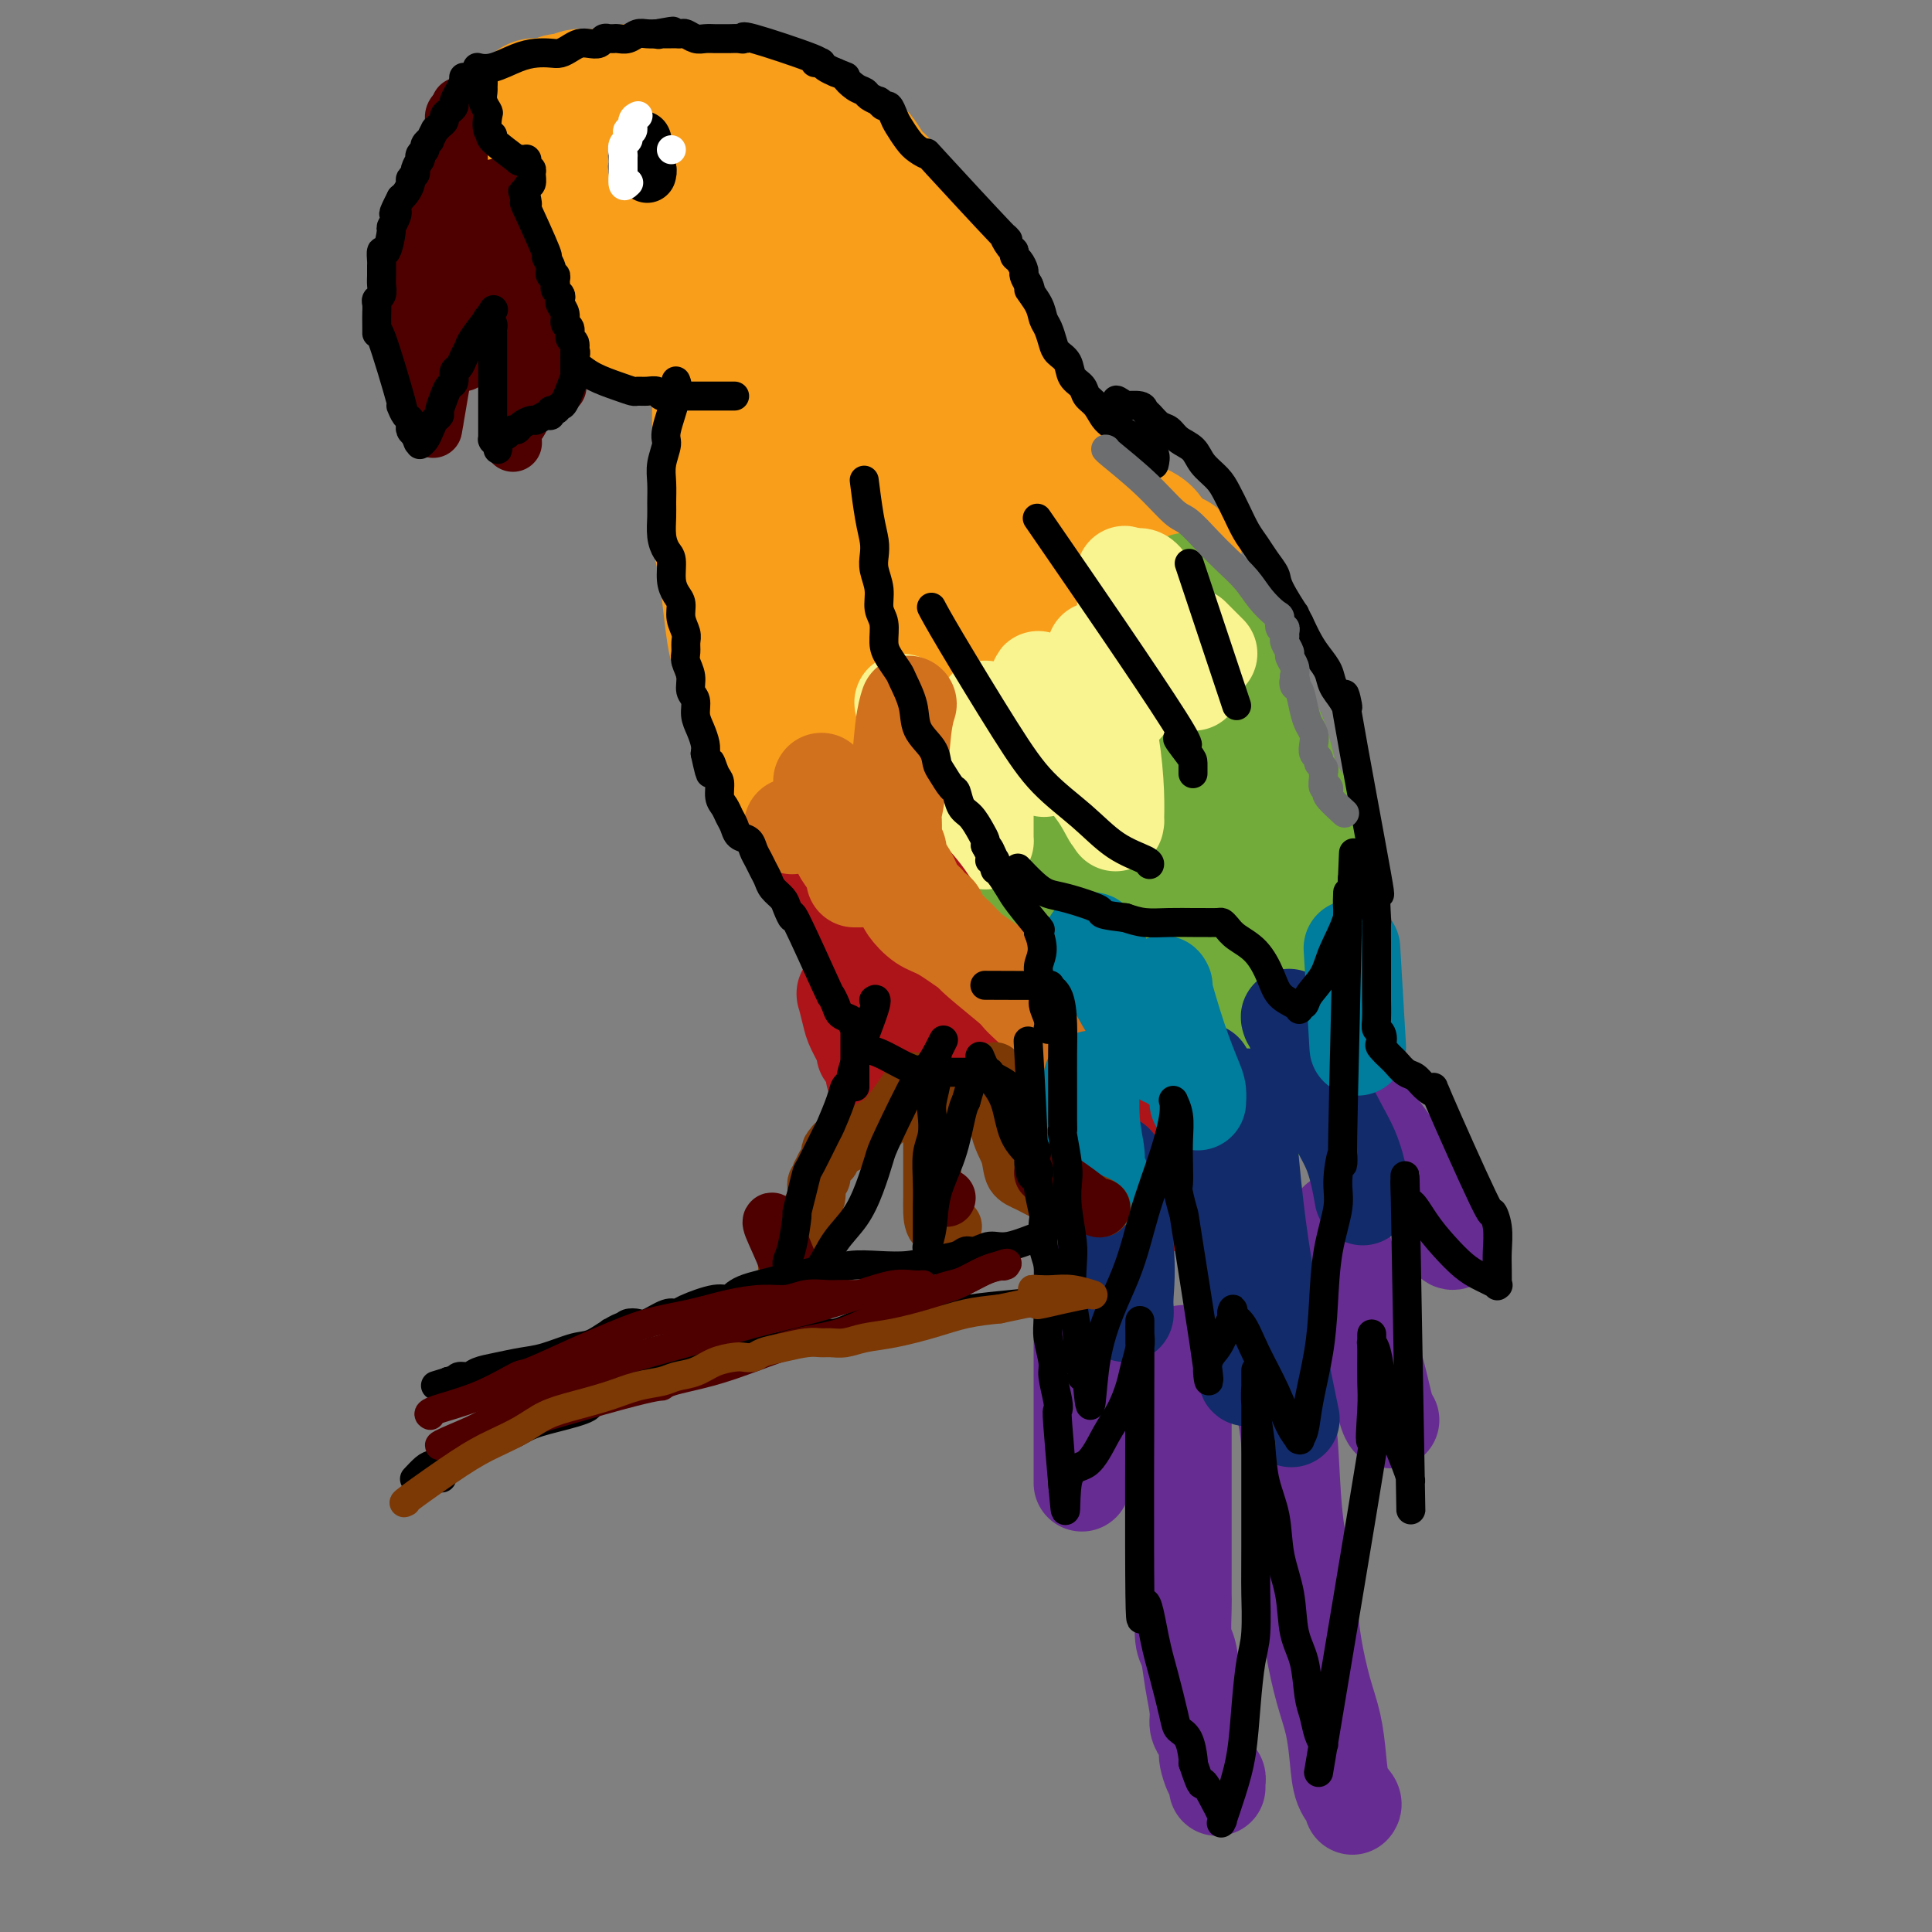 <svg viewBox='0 0 400 400' version='1.1' xmlns='http://www.w3.org/2000/svg' xmlns:xlink='http://www.w3.org/1999/xlink'><rect x="0" y="0" width="400" height="400" fill="#808080" stroke="none"/><g fill='none' stroke='#F99E1B' stroke-width='28' stroke-linecap='round' stroke-linejoin='round'><path d='M165,81c-0.000,0.000 -0.000,0.000 0,0c0.000,-0.000 0.000,-0.000 0,0c-0.000,0.000 -0.000,0.001 0,0c0.000,-0.001 0.000,-0.003 0,0c-0.000,0.003 -0.001,0.010 0,0c0.001,-0.010 0.003,-0.037 0,0c-0.003,0.037 -0.011,0.136 0,0c0.011,-0.136 0.041,-0.509 0,0c-0.041,0.509 -0.155,1.901 0,5c0.155,3.099 0.577,7.906 1,11c0.423,3.094 0.845,4.476 1,6c0.155,1.524 0.041,3.190 0,4c-0.041,0.810 -0.011,0.766 0,1c0.011,0.234 0.003,0.748 0,1c-0.003,0.252 -0.002,0.242 0,1c0.002,0.758 0.003,2.286 0,3c-0.003,0.714 -0.011,0.616 0,1c0.011,0.384 0.041,1.249 0,2c-0.041,0.751 -0.154,1.388 0,2c0.154,0.612 0.576,1.198 1,2c0.424,0.802 0.849,1.819 1,3c0.151,1.181 0.026,2.525 0,3c-0.026,0.475 0.046,0.081 0,0c-0.046,-0.081 -0.208,0.150 0,1c0.208,0.850 0.788,2.319 1,3c0.212,0.681 0.057,0.575 0,1c-0.057,0.425 -0.015,1.382 0,2c0.015,0.618 0.004,0.897 0,1c-0.004,0.103 -0.001,0.029 0,0c0.001,-0.029 0.001,-0.015 0,0'/><path d='M170,134c0.760,8.272 0.162,2.451 0,0c-0.162,-2.451 0.114,-1.534 0,-3c-0.114,-1.466 -0.619,-5.316 -1,-9c-0.381,-3.684 -0.638,-7.201 -1,-10c-0.362,-2.799 -0.829,-4.879 -1,-7c-0.171,-2.121 -0.046,-4.284 0,-6c0.046,-1.716 0.012,-2.985 0,-4c-0.012,-1.015 -0.003,-1.778 0,-3c0.003,-1.222 0.001,-2.905 0,-4c-0.001,-1.095 0.001,-1.603 0,-2c-0.001,-0.397 -0.003,-0.684 0,-1c0.003,-0.316 0.011,-0.661 0,-1c-0.011,-0.339 -0.042,-0.673 0,-1c0.042,-0.327 0.158,-0.648 0,-1c-0.158,-0.352 -0.591,-0.735 -1,-1c-0.409,-0.265 -0.793,-0.411 -2,-1c-1.207,-0.589 -3.238,-1.622 -4,-2c-0.762,-0.378 -0.257,-0.102 0,0c0.257,0.102 0.265,0.031 0,0c-0.265,-0.031 -0.803,-0.022 -1,0c-0.197,0.022 -0.054,0.059 0,0c0.054,-0.059 0.017,-0.212 0,0c-0.017,0.212 -0.016,0.789 0,2c0.016,1.211 0.045,3.057 0,5c-0.045,1.943 -0.166,3.984 0,7c0.166,3.016 0.619,7.007 1,10c0.381,2.993 0.691,4.987 1,7c0.309,2.013 0.619,4.045 1,6c0.381,1.955 0.833,3.834 1,5c0.167,1.166 0.048,1.619 0,2c-0.048,0.381 -0.024,0.691 0,1'/><path d='M163,123c0.465,6.960 0.126,1.858 0,0c-0.126,-1.858 -0.041,-0.474 0,0c0.041,0.474 0.036,0.036 0,0c-0.036,-0.036 -0.105,0.330 0,0c0.105,-0.330 0.382,-1.355 0,-3c-0.382,-1.645 -1.423,-3.909 -2,-6c-0.577,-2.091 -0.691,-4.010 -1,-6c-0.309,-1.990 -0.815,-4.050 -1,-5c-0.185,-0.950 -0.050,-0.790 0,-1c0.050,-0.210 0.013,-0.789 0,-1c-0.013,-0.211 -0.003,-0.054 0,0c0.003,0.054 0.000,0.003 0,0c-0.000,-0.003 0.003,0.040 0,0c-0.003,-0.040 -0.012,-0.163 0,0c0.012,0.163 0.045,0.613 0,2c-0.045,1.387 -0.167,3.713 0,6c0.167,2.287 0.623,4.535 1,7c0.377,2.465 0.676,5.145 1,7c0.324,1.855 0.672,2.884 1,4c0.328,1.116 0.634,2.320 1,4c0.366,1.680 0.792,3.837 1,5c0.208,1.163 0.199,1.334 1,4c0.801,2.666 2.411,7.827 3,10c0.589,2.173 0.158,1.356 0,1c-0.158,-0.356 -0.042,-0.253 0,0c0.042,0.253 0.011,0.656 0,1c-0.011,0.344 -0.003,0.628 0,1c0.003,0.372 0.001,0.831 0,1c-0.001,0.169 -0.000,0.048 0,0c0.000,-0.048 0.000,-0.024 0,0'/><path d='M168,154c1.353,7.772 0.237,1.700 0,0c-0.237,-1.700 0.405,0.970 1,3c0.595,2.030 1.144,3.420 2,5c0.856,1.580 2.019,3.352 3,5c0.981,1.648 1.779,3.174 2,4c0.221,0.826 -0.137,0.953 0,1c0.137,0.047 0.769,0.012 1,0c0.231,-0.012 0.062,-0.003 0,0c-0.062,0.003 -0.017,0.001 0,0c0.017,-0.001 0.005,0.001 0,0c-0.005,-0.001 -0.004,-0.003 0,0c0.004,0.003 0.009,0.012 0,0c-0.009,-0.012 -0.034,-0.044 0,0c0.034,0.044 0.127,0.164 0,-1c-0.127,-1.164 -0.475,-3.614 -1,-6c-0.525,-2.386 -1.226,-4.710 -2,-8c-0.774,-3.290 -1.620,-7.546 -2,-9c-0.380,-1.454 -0.295,-0.108 -1,-4c-0.705,-3.892 -2.199,-13.024 -3,-17c-0.801,-3.976 -0.909,-2.796 -1,-5c-0.091,-2.204 -0.164,-7.792 0,-12c0.164,-4.208 0.566,-7.037 1,-9c0.434,-1.963 0.899,-3.061 1,-4c0.101,-0.939 -0.164,-1.719 0,-2c0.164,-0.281 0.757,-0.064 1,0c0.243,0.064 0.137,-0.025 0,0c-0.137,0.025 -0.305,0.164 0,0c0.305,-0.164 1.082,-0.632 2,0c0.918,0.632 1.978,2.362 3,5c1.022,2.638 2.006,6.182 3,9c0.994,2.818 1.997,4.909 3,7'/><path d='M181,116c1.695,4.352 1.431,4.731 2,6c0.569,1.269 1.970,3.426 3,5c1.030,1.574 1.687,2.565 3,4c1.313,1.435 3.280,3.314 4,4c0.720,0.686 0.193,0.178 0,0c-0.193,-0.178 -0.052,-0.025 0,0c0.052,0.025 0.015,-0.076 0,0c-0.015,0.076 -0.008,0.330 0,0c0.008,-0.330 0.016,-1.242 0,-3c-0.016,-1.758 -0.055,-4.360 0,-7c0.055,-2.640 0.205,-5.317 0,-8c-0.205,-2.683 -0.765,-5.371 -1,-7c-0.235,-1.629 -0.146,-2.197 0,-3c0.146,-0.803 0.350,-1.839 0,-2c-0.350,-0.161 -1.255,0.555 -2,1c-0.745,0.445 -1.329,0.621 -2,2c-0.671,1.379 -1.428,3.963 -2,6c-0.572,2.037 -0.960,3.529 -1,6c-0.040,2.471 0.269,5.923 1,9c0.731,3.077 1.884,5.781 3,8c1.116,2.219 2.193,3.954 3,5c0.807,1.046 1.342,1.404 2,2c0.658,0.596 1.438,1.431 2,2c0.562,0.569 0.907,0.872 1,1c0.093,0.128 -0.066,0.081 0,0c0.066,-0.081 0.358,-0.197 1,-1c0.642,-0.803 1.634,-2.293 2,-5c0.366,-2.707 0.104,-6.631 0,-10c-0.104,-3.369 -0.052,-6.185 0,-9'/><path d='M200,122c-0.016,-4.403 -0.057,-5.910 0,-8c0.057,-2.090 0.212,-4.761 0,-7c-0.212,-2.239 -0.790,-4.045 -1,-5c-0.210,-0.955 -0.051,-1.060 0,-1c0.051,0.060 -0.005,0.285 0,0c0.005,-0.285 0.073,-1.081 0,0c-0.073,1.081 -0.285,4.037 0,7c0.285,2.963 1.067,5.932 2,10c0.933,4.068 2.016,9.235 3,13c0.984,3.765 1.870,6.129 3,8c1.130,1.871 2.504,3.248 3,4c0.496,0.752 0.115,0.880 0,1c-0.115,0.120 0.035,0.234 0,0c-0.035,-0.234 -0.254,-0.815 0,0c0.254,0.815 0.982,3.027 0,-4c-0.982,-7.027 -3.675,-23.294 -5,-30c-1.325,-6.706 -1.283,-3.850 -2,-4c-0.717,-0.150 -2.193,-3.304 -3,-5c-0.807,-1.696 -0.944,-1.932 -1,-2c-0.056,-0.068 -0.029,0.031 0,0c0.029,-0.031 0.061,-0.194 0,0c-0.061,0.194 -0.213,0.745 0,3c0.213,2.255 0.792,6.216 2,10c1.208,3.784 3.045,7.392 5,11c1.955,3.608 4.026,7.215 6,10c1.974,2.785 3.849,4.746 5,6c1.151,1.254 1.576,1.800 2,2c0.424,0.200 0.845,0.054 1,0c0.155,-0.054 0.044,-0.015 0,0c-0.044,0.015 -0.022,0.008 0,0'/><path d='M220,141c2.159,2.803 0.557,0.811 -1,-2c-1.557,-2.811 -3.068,-6.442 -5,-10c-1.932,-3.558 -4.283,-7.045 -6,-10c-1.717,-2.955 -2.799,-5.380 -4,-7c-1.201,-1.620 -2.522,-2.435 -3,-3c-0.478,-0.565 -0.115,-0.881 0,-1c0.115,-0.119 -0.019,-0.041 0,0c0.019,0.041 0.190,0.045 0,0c-0.190,-0.045 -0.743,-0.140 0,0c0.743,0.140 2.780,0.516 5,2c2.220,1.484 4.623,4.075 7,7c2.377,2.925 4.729,6.182 7,9c2.271,2.818 4.463,5.196 6,7c1.537,1.804 2.421,3.033 3,4c0.579,0.967 0.853,1.673 1,2c0.147,0.327 0.166,0.275 0,0c-0.166,-0.275 -0.517,-0.773 0,0c0.517,0.773 1.901,2.817 0,0c-1.901,-2.817 -7.088,-10.496 -9,-14c-1.912,-3.504 -0.551,-2.834 -1,-4c-0.449,-1.166 -2.709,-4.169 -4,-6c-1.291,-1.831 -1.614,-2.490 -2,-3c-0.386,-0.510 -0.835,-0.871 -1,-1c-0.165,-0.129 -0.047,-0.025 0,0c0.047,0.025 0.024,-0.028 0,0c-0.024,0.028 -0.048,0.137 0,0c0.048,-0.137 0.167,-0.521 1,0c0.833,0.521 2.378,1.948 4,3c1.622,1.052 3.321,1.729 5,3c1.679,1.271 3.340,3.135 5,5'/><path d='M228,122c3.033,2.442 3.614,3.547 5,5c1.386,1.453 3.576,3.255 5,5c1.424,1.745 2.080,3.434 3,5c0.920,1.566 2.103,3.008 3,4c0.897,0.992 1.508,1.534 2,2c0.492,0.466 0.864,0.857 1,1c0.136,0.143 0.036,0.039 0,0c-0.036,-0.039 -0.010,-0.011 0,0c0.010,0.011 0.002,0.007 0,0c-0.002,-0.007 0.001,-0.016 0,0c-0.001,0.016 -0.005,0.059 0,0c0.005,-0.059 0.019,-0.220 0,0c-0.019,0.220 -0.072,0.819 0,1c0.072,0.181 0.268,-0.057 1,1c0.732,1.057 2.000,3.407 3,5c1.000,1.593 1.732,2.427 2,3c0.268,0.573 0.072,0.886 0,1c-0.072,0.114 -0.019,0.031 0,0c0.019,-0.031 0.005,-0.009 0,0c-0.005,0.009 0.000,0.005 0,0c-0.000,-0.005 -0.006,-0.012 0,0c0.006,0.012 0.022,0.042 0,0c-0.022,-0.042 -0.082,-0.157 0,0c0.082,0.157 0.305,0.587 0,0c-0.305,-0.587 -1.140,-2.191 -2,-4c-0.860,-1.809 -1.747,-3.825 -3,-6c-1.253,-2.175 -2.872,-4.511 -5,-7c-2.128,-2.489 -4.765,-5.132 -7,-7c-2.235,-1.868 -4.067,-2.962 -6,-4c-1.933,-1.038 -3.966,-2.019 -6,-3'/><path d='M224,124c-4.403,-2.635 -5.912,-2.222 -7,-2c-1.088,0.222 -1.756,0.253 -3,0c-1.244,-0.253 -3.066,-0.789 -4,-1c-0.934,-0.211 -0.981,-0.098 -1,0c-0.019,0.098 -0.010,0.179 0,0c0.010,-0.179 0.019,-0.619 0,0c-0.019,0.619 -0.068,2.295 0,5c0.068,2.705 0.253,6.437 1,10c0.747,3.563 2.057,6.955 3,10c0.943,3.045 1.520,5.743 2,8c0.480,2.257 0.864,4.073 1,5c0.136,0.927 0.024,0.965 0,1c-0.024,0.035 0.041,0.067 0,0c-0.041,-0.067 -0.189,-0.235 0,0c0.189,0.235 0.716,0.872 -2,-3c-2.716,-3.872 -8.675,-12.252 -12,-17c-3.325,-4.748 -4.015,-5.862 -5,-7c-0.985,-1.138 -2.264,-2.299 -3,-3c-0.736,-0.701 -0.929,-0.940 -1,-1c-0.071,-0.060 -0.019,0.061 0,0c0.019,-0.061 0.005,-0.302 0,0c-0.005,0.302 -0.001,1.149 0,3c0.001,1.851 -0.000,4.706 0,6c0.000,1.294 0.001,1.026 0,2c-0.001,0.974 -0.006,3.189 0,4c0.006,0.811 0.022,0.217 0,0c-0.022,-0.217 -0.083,-0.059 0,0c0.083,0.059 0.309,0.017 0,0c-0.309,-0.017 -1.155,-0.008 -2,0'/><path d='M191,144c-1.496,2.002 -3.735,0.006 -6,-1c-2.265,-1.006 -4.554,-1.021 -6,-1c-1.446,0.021 -2.048,0.078 -3,0c-0.952,-0.078 -2.255,-0.290 -3,0c-0.745,0.290 -0.932,1.083 -1,2c-0.068,0.917 -0.018,1.959 0,3c0.018,1.041 0.005,2.083 0,3c-0.005,0.917 -0.002,1.710 0,2c0.002,0.290 0.002,0.077 0,0c-0.002,-0.077 -0.008,-0.018 0,0c0.008,0.018 0.029,-0.006 0,0c-0.029,0.006 -0.110,0.042 0,0c0.110,-0.042 0.409,-0.161 1,-1c0.591,-0.839 1.473,-2.396 2,-4c0.527,-1.604 0.698,-3.254 1,-6c0.302,-2.746 0.736,-6.587 1,-8c0.264,-1.413 0.358,-0.397 0,-7c-0.358,-6.603 -1.167,-20.825 -2,-27c-0.833,-6.175 -1.690,-4.302 -2,-4c-0.310,0.302 -0.072,-0.967 -1,-3c-0.928,-2.033 -3.022,-4.828 -4,-6c-0.978,-1.172 -0.839,-0.719 -2,-2c-1.161,-1.281 -3.620,-4.294 -5,-6c-1.380,-1.706 -1.680,-2.103 -3,-3c-1.320,-0.897 -3.660,-2.293 -5,-3c-1.340,-0.707 -1.679,-0.725 -2,-1c-0.321,-0.275 -0.622,-0.806 -1,-1c-0.378,-0.194 -0.833,-0.052 -1,0c-0.167,0.052 -0.048,0.015 0,0c0.048,-0.015 0.024,-0.007 0,0'/><path d='M149,70c-1.870,-1.287 -0.546,-0.506 0,1c0.546,1.506 0.314,3.735 1,8c0.686,4.265 2.292,10.566 4,16c1.708,5.434 3.519,10.001 5,15c1.481,4.999 2.631,10.429 4,15c1.369,4.571 2.955,8.283 4,11c1.045,2.717 1.548,4.441 2,6c0.452,1.559 0.853,2.954 1,4c0.147,1.046 0.040,1.744 0,2c-0.040,0.256 -0.011,0.071 0,0c0.011,-0.071 0.005,-0.029 0,0c-0.005,0.029 -0.010,0.044 0,0c0.010,-0.044 0.036,-0.146 0,-1c-0.036,-0.854 -0.135,-2.459 -1,-5c-0.865,-2.541 -2.496,-6.019 -3,-8c-0.504,-1.981 0.121,-2.467 -1,-6c-1.121,-3.533 -3.987,-10.113 -5,-13c-1.013,-2.887 -0.173,-2.081 0,-3c0.173,-0.919 -0.321,-3.564 -1,-6c-0.679,-2.436 -1.544,-4.662 -2,-7c-0.456,-2.338 -0.503,-4.789 -1,-7c-0.497,-2.211 -1.442,-4.181 -2,-6c-0.558,-1.819 -0.727,-3.487 -1,-5c-0.273,-1.513 -0.650,-2.872 -1,-4c-0.350,-1.128 -0.675,-2.024 -1,-3c-0.325,-0.976 -0.651,-2.032 -1,-3c-0.349,-0.968 -0.723,-1.847 -1,-3c-0.277,-1.153 -0.459,-2.580 -1,-4c-0.541,-1.420 -1.440,-2.834 -2,-4c-0.560,-1.166 -0.780,-2.083 -1,-3'/><path d='M145,57c-4.402,-14.317 -2.908,-5.610 -3,-3c-0.092,2.610 -1.772,-0.876 -3,-3c-1.228,-2.124 -2.006,-2.885 -3,-4c-0.994,-1.115 -2.206,-2.585 -3,-4c-0.794,-1.415 -1.171,-2.774 -2,-4c-0.829,-1.226 -2.109,-2.320 -3,-3c-0.891,-0.680 -1.393,-0.945 -2,-2c-0.607,-1.055 -1.318,-2.898 -2,-4c-0.682,-1.102 -1.334,-1.462 -2,-2c-0.666,-0.538 -1.344,-1.254 -2,-2c-0.656,-0.746 -1.289,-1.520 -2,-2c-0.711,-0.480 -1.501,-0.664 -2,-1c-0.499,-0.336 -0.708,-0.822 -1,-1c-0.292,-0.178 -0.667,-0.048 -1,0c-0.333,0.048 -0.624,0.013 -1,0c-0.376,-0.013 -0.837,-0.003 -1,0c-0.163,0.003 -0.030,-0.000 0,0c0.030,0.000 -0.045,0.004 0,0c0.045,-0.004 0.208,-0.016 0,0c-0.208,0.016 -0.788,0.058 -1,0c-0.212,-0.058 -0.057,-0.217 0,0c0.057,0.217 0.015,0.810 0,1c-0.015,0.190 -0.004,-0.023 0,0c0.004,0.023 0.001,0.282 0,1c-0.001,0.718 -0.001,1.893 0,3c0.001,1.107 0.003,2.145 0,3c-0.003,0.855 -0.011,1.528 0,2c0.011,0.472 0.041,0.742 0,1c-0.041,0.258 -0.155,0.502 0,1c0.155,0.498 0.577,1.249 1,2'/><path d='M112,36c-0.116,2.282 -0.405,0.989 0,1c0.405,0.011 1.504,1.328 2,2c0.496,0.672 0.388,0.699 1,2c0.612,1.301 1.942,3.877 3,6c1.058,2.123 1.843,3.792 3,6c1.157,2.208 2.687,4.955 4,7c1.313,2.045 2.408,3.389 3,4c0.592,0.611 0.680,0.490 1,1c0.320,0.510 0.872,1.653 1,2c0.128,0.347 -0.168,-0.100 0,0c0.168,0.100 0.799,0.746 1,1c0.201,0.254 -0.029,0.114 0,0c0.029,-0.114 0.315,-0.202 1,0c0.685,0.202 1.767,0.695 2,1c0.233,0.305 -0.383,0.422 2,1c2.383,0.578 7.764,1.618 10,2c2.236,0.382 1.328,0.105 1,0c-0.328,-0.105 -0.075,-0.037 0,0c0.075,0.037 -0.029,0.043 0,0c0.029,-0.043 0.192,-0.136 0,0c-0.192,0.136 -0.739,0.501 -1,0c-0.261,-0.501 -0.237,-1.866 -1,-3c-0.763,-1.134 -2.315,-2.036 -4,-3c-1.685,-0.964 -3.504,-1.990 -5,-3c-1.496,-1.010 -2.669,-2.006 -4,-3c-1.331,-0.994 -2.821,-1.988 -4,-3c-1.179,-1.012 -2.048,-2.042 -3,-3c-0.952,-0.958 -1.986,-1.845 -3,-3c-1.014,-1.155 -2.007,-2.577 -3,-4'/><path d='M119,47c-4.294,-4.576 -1.529,-3.517 -1,-4c0.529,-0.483 -1.179,-2.508 -2,-4c-0.821,-1.492 -0.756,-2.452 -1,-3c-0.244,-0.548 -0.797,-0.683 -1,-1c-0.203,-0.317 -0.054,-0.816 0,-1c0.054,-0.184 0.015,-0.053 0,0c-0.015,0.053 -0.004,0.029 0,0c0.004,-0.029 0.002,-0.061 0,0c-0.002,0.061 -0.003,0.215 0,0c0.003,-0.215 0.008,-0.800 0,-1c-0.008,-0.200 -0.031,-0.017 0,0c0.031,0.017 0.116,-0.133 0,0c-0.116,0.133 -0.432,0.549 0,0c0.432,-0.549 1.612,-2.064 3,-3c1.388,-0.936 2.985,-1.295 5,-2c2.015,-0.705 4.450,-1.758 6,-2c1.550,-0.242 2.216,0.327 5,0c2.784,-0.327 7.686,-1.552 10,-2c2.314,-0.448 2.039,-0.121 2,0c-0.039,0.121 0.159,0.036 1,0c0.841,-0.036 2.325,-0.021 3,0c0.675,0.021 0.540,0.050 1,0c0.460,-0.050 1.516,-0.178 2,0c0.484,0.178 0.398,0.663 1,1c0.602,0.337 1.894,0.528 3,1c1.106,0.472 2.026,1.226 3,2c0.974,0.774 2.003,1.568 3,2c0.997,0.432 1.961,0.501 3,1c1.039,0.499 2.154,1.428 3,2c0.846,0.572 1.423,0.786 2,1'/><path d='M170,34c3.138,1.721 1.983,1.024 2,1c0.017,-0.024 1.207,0.626 2,1c0.793,0.374 1.188,0.472 2,1c0.812,0.528 2.041,1.484 3,2c0.959,0.516 1.647,0.590 3,2c1.353,1.410 3.371,4.156 5,6c1.629,1.844 2.870,2.785 4,4c1.130,1.215 2.149,2.703 3,4c0.851,1.297 1.534,2.402 2,3c0.466,0.598 0.716,0.688 1,1c0.284,0.312 0.602,0.847 1,1c0.398,0.153 0.877,-0.077 1,0c0.123,0.077 -0.110,0.462 0,1c0.110,0.538 0.563,1.231 1,2c0.437,0.769 0.860,1.616 1,2c0.140,0.384 -0.001,0.307 0,0c0.001,-0.307 0.144,-0.843 2,4c1.856,4.843 5.424,15.067 7,19c1.576,3.933 1.158,1.576 1,1c-0.158,-0.576 -0.057,0.630 0,1c0.057,0.370 0.069,-0.096 0,0c-0.069,0.096 -0.220,0.752 0,1c0.220,0.248 0.809,0.086 1,0c0.191,-0.086 -0.018,-0.096 0,0c0.018,0.096 0.262,0.296 1,1c0.738,0.704 1.971,1.910 3,3c1.029,1.090 1.854,2.063 3,3c1.146,0.937 2.613,1.839 4,3c1.387,1.161 2.693,2.580 4,4'/><path d='M227,105c3.098,2.745 2.843,2.606 4,3c1.157,0.394 3.725,1.321 5,2c1.275,0.679 1.256,1.110 2,2c0.744,0.890 2.252,2.238 3,3c0.748,0.762 0.736,0.936 1,1c0.264,0.064 0.803,0.017 1,0c0.197,-0.017 0.053,-0.004 0,0c-0.053,0.004 -0.013,0.001 0,0c0.013,-0.001 -0.000,0.002 0,0c0.000,-0.002 0.015,-0.007 0,0c-0.015,0.007 -0.059,0.026 0,0c0.059,-0.026 0.222,-0.098 0,0c-0.222,0.098 -0.828,0.365 -2,0c-1.172,-0.365 -2.909,-1.363 -5,-3c-2.091,-1.637 -4.536,-3.912 -8,-7c-3.464,-3.088 -7.947,-6.988 -10,-8c-2.053,-1.012 -1.676,0.864 -10,-9c-8.324,-9.864 -25.348,-31.467 -32,-41c-6.652,-9.533 -2.931,-6.996 -2,-7c0.931,-0.004 -0.928,-2.550 -2,-4c-1.072,-1.450 -1.359,-1.803 -2,-3c-0.641,-1.197 -1.638,-3.238 -2,-4c-0.362,-0.762 -0.091,-0.244 0,0c0.091,0.244 -0.000,0.213 0,0c0.000,-0.213 0.091,-0.608 0,0c-0.091,0.608 -0.364,2.218 0,4c0.364,1.782 1.366,3.735 3,8c1.634,4.265 3.902,10.840 6,16c2.098,5.160 4.028,8.903 6,13c1.972,4.097 3.986,8.549 6,13'/><path d='M189,84c4.094,9.773 3.829,7.207 4,7c0.171,-0.207 0.778,1.946 1,3c0.222,1.054 0.060,1.010 0,1c-0.060,-0.010 -0.019,0.015 0,0c0.019,-0.015 0.014,-0.068 0,0c-0.014,0.068 -0.038,0.258 0,0c0.038,-0.258 0.138,-0.965 -1,-2c-1.138,-1.035 -3.514,-2.399 -6,-5c-2.486,-2.601 -5.083,-6.438 -7,-10c-1.917,-3.562 -3.156,-6.850 -5,-9c-1.844,-2.150 -4.294,-3.161 -6,-4c-1.706,-0.839 -2.669,-1.506 -3,-2c-0.331,-0.494 -0.029,-0.814 0,-1c0.029,-0.186 -0.215,-0.238 0,0c0.215,0.238 0.887,0.765 0,0c-0.887,-0.765 -3.334,-2.822 0,2c3.334,4.822 12.448,16.522 17,22c4.552,5.478 4.540,4.735 5,5c0.460,0.265 1.391,1.537 2,2c0.609,0.463 0.895,0.115 1,0c0.105,-0.115 0.029,0.003 0,0c-0.029,-0.003 -0.012,-0.126 0,0c0.012,0.126 0.018,0.503 0,0c-0.018,-0.503 -0.060,-1.885 0,-4c0.060,-2.115 0.220,-4.962 0,-8c-0.220,-3.038 -0.822,-6.268 -1,-9c-0.178,-2.732 0.067,-4.966 0,-7c-0.067,-2.034 -0.448,-3.867 -1,-6c-0.552,-2.133 -1.276,-4.567 -2,-7'/><path d='M187,52c-0.595,-7.441 -0.582,-5.545 -1,-6c-0.418,-0.455 -1.266,-3.263 -2,-5c-0.734,-1.737 -1.354,-2.405 -2,-3c-0.646,-0.595 -1.317,-1.118 -2,-2c-0.683,-0.882 -1.378,-2.123 -2,-3c-0.622,-0.877 -1.172,-1.391 -2,-2c-0.828,-0.609 -1.935,-1.314 -3,-2c-1.065,-0.686 -2.090,-1.355 -3,-2c-0.910,-0.645 -1.707,-1.268 -3,-2c-1.293,-0.732 -3.081,-1.573 -5,-2c-1.919,-0.427 -3.968,-0.441 -6,-1c-2.032,-0.559 -4.048,-1.662 -6,-2c-1.952,-0.338 -3.839,0.090 -6,0c-2.161,-0.090 -4.595,-0.699 -7,-1c-2.405,-0.301 -4.780,-0.292 -7,0c-2.220,0.292 -4.283,0.869 -6,1c-1.717,0.131 -3.087,-0.185 -4,0c-0.913,0.185 -1.369,0.871 -2,1c-0.631,0.129 -1.437,-0.298 -2,0c-0.563,0.298 -0.883,1.322 -1,2c-0.117,0.678 -0.031,1.012 0,1c0.031,-0.012 0.008,-0.368 0,0c-0.008,0.368 -0.002,1.461 0,2c0.002,0.539 0.001,0.526 0,1c-0.001,0.474 -0.000,1.436 0,2c0.000,0.564 0.000,0.728 0,1c-0.000,0.272 -0.000,0.650 0,1c0.000,0.350 0.000,0.671 0,1c-0.000,0.329 -0.000,0.664 0,1'/><path d='M115,33c-0.185,2.005 -0.148,1.017 0,1c0.148,-0.017 0.408,0.936 1,2c0.592,1.064 1.517,2.237 3,4c1.483,1.763 3.525,4.115 6,7c2.475,2.885 5.384,6.303 8,9c2.616,2.697 4.939,4.673 7,6c2.061,1.327 3.859,2.006 5,3c1.141,0.994 1.626,2.305 2,3c0.374,0.695 0.636,0.775 1,1c0.364,0.225 0.830,0.596 1,1c0.170,0.404 0.046,0.841 0,1c-0.046,0.159 -0.012,0.040 0,0c0.012,-0.040 0.003,-0.001 0,0c-0.003,0.001 -0.001,-0.038 0,1c0.001,1.038 0.000,3.152 0,5c-0.000,1.848 -0.000,3.431 0,5c0.000,1.569 0.000,3.126 0,4c-0.000,0.874 -0.001,1.065 0,4c0.001,2.935 0.003,8.614 0,11c-0.003,2.386 -0.012,1.478 0,2c0.012,0.522 0.045,2.475 0,4c-0.045,1.525 -0.167,2.622 0,4c0.167,1.378 0.624,3.035 1,5c0.376,1.965 0.671,4.237 1,7c0.329,2.763 0.693,6.017 1,8c0.307,1.983 0.556,2.697 1,4c0.444,1.303 1.081,3.197 2,6c0.919,2.803 2.120,6.515 3,9c0.880,2.485 1.440,3.742 2,5'/><path d='M160,155c1.839,7.292 0.938,3.523 1,3c0.062,-0.523 1.088,2.200 2,4c0.912,1.800 1.708,2.678 2,3c0.292,0.322 0.078,0.088 0,0c-0.078,-0.088 -0.020,-0.029 0,0c0.020,0.029 0.001,0.028 0,0c-0.001,-0.028 0.017,-0.084 0,0c-0.017,0.084 -0.068,0.308 0,-2c0.068,-2.308 0.256,-7.148 0,-13c-0.256,-5.852 -0.957,-12.715 -2,-19c-1.043,-6.285 -2.428,-11.993 -3,-18c-0.572,-6.007 -0.333,-12.315 -1,-18c-0.667,-5.685 -2.242,-10.749 -3,-16c-0.758,-5.251 -0.700,-10.690 -1,-16c-0.300,-5.310 -0.956,-10.490 -2,-16c-1.044,-5.510 -2.474,-11.349 -3,-14c-0.526,-2.651 -0.147,-2.115 0,-2c0.147,0.115 0.064,-0.192 0,0c-0.064,0.192 -0.107,0.884 0,2c0.107,1.116 0.364,2.657 2,7c1.636,4.343 4.652,11.486 7,19c2.348,7.514 4.027,15.397 6,22c1.973,6.603 4.241,11.926 6,16c1.759,4.074 3.009,6.899 4,9c0.991,2.101 1.721,3.477 2,4c0.279,0.523 0.106,0.192 0,0c-0.106,-0.192 -0.144,-0.244 0,0c0.144,0.244 0.470,0.784 0,0c-0.470,-0.784 -1.735,-2.892 -3,-5'/><path d='M174,105c-1.512,-2.766 -3.792,-7.179 -6,-12c-2.208,-4.821 -4.343,-10.048 -6,-15c-1.657,-4.952 -2.836,-9.628 -4,-13c-1.164,-3.372 -2.313,-5.440 -3,-7c-0.687,-1.560 -0.913,-2.613 -1,-3c-0.087,-0.387 -0.035,-0.109 0,0c0.035,0.109 0.052,0.047 0,0c-0.052,-0.047 -0.172,-0.079 0,0c0.172,0.079 0.635,0.271 1,1c0.365,0.729 0.630,1.996 1,3c0.370,1.004 0.844,1.743 1,2c0.156,0.257 -0.007,0.030 0,0c0.007,-0.030 0.182,0.135 0,0c-0.182,-0.135 -0.722,-0.571 0,0c0.722,0.571 2.707,2.147 -1,-2c-3.707,-4.147 -13.104,-14.019 -17,-18c-3.896,-3.981 -2.290,-2.072 -3,-2c-0.710,0.072 -3.735,-1.694 -6,-3c-2.265,-1.306 -3.770,-2.154 -5,-3c-1.230,-0.846 -2.186,-1.691 -3,-2c-0.814,-0.309 -1.486,-0.083 -2,0c-0.514,0.083 -0.870,0.022 -1,0c-0.130,-0.022 -0.035,-0.006 0,0c0.035,0.006 0.010,0.002 0,0c-0.010,-0.002 -0.005,-0.000 0,0c0.005,0.000 0.012,0.000 0,0c-0.012,-0.000 -0.042,-0.000 0,0c0.042,0.000 0.155,0.000 0,0c-0.155,-0.000 -0.577,-0.000 -1,0'/><path d='M118,31c-3.702,-1.404 -2.456,0.085 -2,1c0.456,0.915 0.122,1.257 0,2c-0.122,0.743 -0.033,1.887 0,3c0.033,1.113 0.009,2.196 0,3c-0.009,0.804 -0.002,1.330 0,2c0.002,0.670 -0.000,1.483 0,2c0.000,0.517 0.002,0.736 0,1c-0.002,0.264 -0.010,0.572 0,1c0.010,0.428 0.037,0.974 0,1c-0.037,0.026 -0.138,-0.469 0,0c0.138,0.469 0.515,1.900 1,3c0.485,1.100 1.077,1.868 2,3c0.923,1.132 2.175,2.629 4,4c1.825,1.371 4.222,2.615 6,4c1.778,1.385 2.937,2.910 4,4c1.063,1.090 2.030,1.745 5,3c2.970,1.255 7.944,3.110 10,4c2.056,0.890 1.196,0.817 1,1c-0.196,0.183 0.273,0.623 1,1c0.727,0.377 1.711,0.689 2,1c0.289,0.311 -0.119,0.619 0,1c0.119,0.381 0.764,0.834 1,1c0.236,0.166 0.063,0.044 0,0c-0.063,-0.044 -0.017,-0.012 0,0c0.017,0.012 0.005,0.003 0,0c-0.005,-0.003 -0.001,-0.001 0,0c0.001,0.001 0.000,0.000 0,0c-0.000,-0.000 -0.000,-0.000 0,0c0.000,0.000 0.000,0.000 0,0'/><path d='M153,77c5.065,2.865 0.726,-1.972 -1,-4c-1.726,-2.028 -0.841,-1.245 -1,-2c-0.159,-0.755 -1.363,-3.046 -3,-5c-1.637,-1.954 -3.707,-3.571 -5,-5c-1.293,-1.429 -1.811,-2.670 -3,-4c-1.189,-1.330 -3.051,-2.749 -4,-4c-0.949,-1.251 -0.986,-2.335 -1,-3c-0.014,-0.665 -0.004,-0.910 0,-1c0.004,-0.090 0.001,-0.024 0,0c-0.001,0.024 -0.000,0.007 0,0c0.000,-0.007 0.000,-0.003 0,0'/></g>
<g fill='none' stroke='#73AB3A' stroke-width='20' stroke-linecap='round' stroke-linejoin='round'><path d='M197,152c0.000,0.001 0.001,0.003 0,0c-0.001,-0.003 -0.002,-0.010 0,0c0.002,0.010 0.007,0.036 0,0c-0.007,-0.036 -0.024,-0.134 0,0c0.024,0.134 0.091,0.500 0,0c-0.091,-0.500 -0.341,-1.865 0,0c0.341,1.865 1.272,6.959 2,12c0.728,5.041 1.253,10.030 2,14c0.747,3.970 1.717,6.920 2,9c0.283,2.080 -0.122,3.288 0,4c0.122,0.712 0.772,0.928 1,1c0.228,0.072 0.035,0.002 0,0c-0.035,-0.002 0.088,0.066 0,0c-0.088,-0.066 -0.387,-0.265 0,-2c0.387,-1.735 1.462,-5.006 2,-8c0.538,-2.994 0.540,-5.710 1,-8c0.460,-2.290 1.377,-4.155 2,-6c0.623,-1.845 0.952,-3.671 1,-5c0.048,-1.329 -0.184,-2.161 0,-3c0.184,-0.839 0.783,-1.686 1,-2c0.217,-0.314 0.051,-0.096 0,0c-0.051,0.096 0.012,0.072 0,0c-0.012,-0.072 -0.101,-0.190 0,0c0.101,0.190 0.391,0.688 1,2c0.609,1.312 1.536,3.437 2,6c0.464,2.563 0.464,5.562 1,9c0.536,3.438 1.608,7.313 2,10c0.392,2.687 0.105,4.184 0,5c-0.105,0.816 -0.028,0.950 0,1c0.028,0.050 0.008,0.014 0,0c-0.008,-0.014 -0.004,-0.007 0,0'/><path d='M217,191c0.646,3.737 0.762,0.578 1,-2c0.238,-2.578 0.600,-4.575 1,-7c0.400,-2.425 0.839,-5.277 1,-8c0.161,-2.723 0.043,-5.318 0,-7c-0.043,-1.682 -0.013,-2.451 0,-3c0.013,-0.549 0.008,-0.878 0,-1c-0.008,-0.122 -0.018,-0.038 0,0c0.018,0.038 0.064,0.032 0,0c-0.064,-0.032 -0.240,-0.088 0,1c0.240,1.088 0.894,3.320 1,7c0.106,3.680 -0.335,8.808 0,13c0.335,4.192 1.448,7.449 2,11c0.552,3.551 0.544,7.396 1,10c0.456,2.604 1.376,3.969 2,5c0.624,1.031 0.952,1.730 1,3c0.048,1.270 -0.183,3.111 0,4c0.183,0.889 0.781,0.827 1,1c0.219,0.173 0.059,0.582 0,1c-0.059,0.418 -0.016,0.844 0,1c0.016,0.156 0.005,0.041 0,0c-0.005,-0.041 -0.002,-0.009 0,0c0.002,0.009 0.004,-0.005 0,0c-0.004,0.005 -0.015,0.028 0,0c0.015,-0.028 0.057,-0.107 0,0c-0.057,0.107 -0.211,0.399 0,-1c0.211,-1.399 0.789,-4.488 1,-7c0.211,-2.512 0.057,-4.445 0,-7c-0.057,-2.555 -0.016,-5.730 0,-9c0.016,-3.270 0.008,-6.635 0,-10'/><path d='M229,186c0.155,-7.060 0.041,-7.709 0,-10c-0.041,-2.291 -0.011,-6.225 0,-9c0.011,-2.775 0.003,-4.390 0,-6c-0.003,-1.610 -0.000,-3.215 0,-4c0.000,-0.785 -0.001,-0.749 0,-1c0.001,-0.251 0.005,-0.788 0,-1c-0.005,-0.212 -0.020,-0.098 0,0c0.020,0.098 0.074,0.182 0,0c-0.074,-0.182 -0.277,-0.629 0,0c0.277,0.629 1.033,2.336 2,5c0.967,2.664 2.144,6.287 3,11c0.856,4.713 1.392,10.517 2,15c0.608,4.483 1.287,7.644 2,11c0.713,3.356 1.459,6.908 2,9c0.541,2.092 0.877,2.726 1,4c0.123,1.274 0.033,3.189 0,2c-0.033,-1.189 -0.009,-5.481 0,-8c0.009,-2.519 0.002,-3.264 0,-5c-0.002,-1.736 -0.001,-4.463 0,-6c0.001,-1.537 0.000,-1.882 0,-4c-0.000,-2.118 -0.000,-6.007 0,-10c0.000,-3.993 -0.000,-8.088 0,-10c0.000,-1.912 0.000,-1.641 0,-2c-0.000,-0.359 -0.001,-1.347 0,-2c0.001,-0.653 0.002,-0.972 0,-1c-0.002,-0.028 -0.009,0.236 0,0c0.009,-0.236 0.033,-0.970 0,0c-0.033,0.970 -0.124,3.646 0,8c0.124,4.354 0.464,10.387 1,16c0.536,5.613 1.268,10.807 2,16'/><path d='M244,204c1.080,8.252 2.278,9.381 3,11c0.722,1.619 0.966,3.728 1,5c0.034,1.272 -0.142,1.709 0,2c0.142,0.291 0.601,0.437 1,-2c0.399,-2.437 0.737,-7.456 1,-10c0.263,-2.544 0.451,-2.611 0,-6c-0.451,-3.389 -1.540,-10.099 -2,-15c-0.460,-4.901 -0.291,-7.992 -1,-12c-0.709,-4.008 -2.296,-8.933 -3,-11c-0.704,-2.067 -0.525,-1.278 -1,-2c-0.475,-0.722 -1.603,-2.956 -2,-4c-0.397,-1.044 -0.062,-0.897 0,-1c0.062,-0.103 -0.149,-0.455 0,0c0.149,0.455 0.659,1.718 0,0c-0.659,-1.718 -2.488,-6.418 0,0c2.488,6.418 9.294,23.954 12,31c2.706,7.046 1.314,3.601 1,3c-0.314,-0.601 0.452,1.643 1,3c0.548,1.357 0.879,1.828 1,2c0.121,0.172 0.032,0.046 0,0c-0.032,-0.046 -0.009,-0.013 0,0c0.009,0.013 0.002,0.006 0,0c-0.002,-0.006 -0.001,-0.010 0,0c0.001,0.010 0.000,0.034 0,0c-0.000,-0.034 -0.000,-0.124 0,0c0.000,0.124 0.000,0.464 0,0c-0.000,-0.464 -0.000,-1.732 0,-3'/><path d='M256,195c2.325,4.030 0.638,-3.395 0,-8c-0.638,-4.605 -0.226,-6.392 0,-9c0.226,-2.608 0.266,-6.038 0,-9c-0.266,-2.962 -0.840,-5.455 -1,-8c-0.160,-2.545 0.093,-5.143 0,-7c-0.093,-1.857 -0.532,-2.973 -1,-4c-0.468,-1.027 -0.966,-1.964 -1,-3c-0.034,-1.036 0.397,-2.173 0,-3c-0.397,-0.827 -1.623,-1.346 -2,-2c-0.377,-0.654 0.095,-1.443 0,-2c-0.095,-0.557 -0.758,-0.881 -1,-1c-0.242,-0.119 -0.064,-0.031 0,0c0.064,0.031 0.014,0.006 0,0c-0.014,-0.006 0.008,0.007 0,0c-0.008,-0.007 -0.046,-0.035 0,0c0.046,0.035 0.175,0.133 0,0c-0.175,-0.133 -0.655,-0.497 0,1c0.655,1.497 2.445,4.854 4,8c1.555,3.146 2.874,6.080 4,9c1.126,2.920 2.060,5.827 3,8c0.940,2.173 1.888,3.611 3,6c1.112,2.389 2.389,5.729 3,8c0.611,2.271 0.556,3.473 1,5c0.444,1.527 1.387,3.379 2,5c0.613,1.621 0.896,3.012 1,4c0.104,0.988 0.028,1.574 0,2c-0.028,0.426 -0.008,0.693 0,1c0.008,0.307 0.004,0.653 0,1'/><path d='M271,197c3.471,9.146 1.648,3.013 1,2c-0.648,-1.013 -0.122,3.096 0,6c0.122,2.904 -0.160,4.603 0,7c0.160,2.397 0.761,5.493 1,7c0.239,1.507 0.117,1.426 0,2c-0.117,0.574 -0.227,1.804 0,3c0.227,1.196 0.793,2.359 1,3c0.207,0.641 0.055,0.760 0,1c-0.055,0.240 -0.015,0.600 0,1c0.015,0.400 0.004,0.840 0,1c-0.004,0.160 -0.001,0.041 0,0c0.001,-0.041 -0.001,-0.004 0,0c0.001,0.004 0.004,-0.024 0,0c-0.004,0.024 -0.015,0.098 0,0c0.015,-0.098 0.057,-0.370 0,0c-0.057,0.370 -0.211,1.383 0,0c0.211,-1.383 0.789,-5.161 1,-8c0.211,-2.839 0.057,-4.738 0,-7c-0.057,-2.262 -0.015,-4.888 0,-7c0.015,-2.112 0.004,-3.711 0,-5c-0.004,-1.289 -0.001,-2.268 0,-3c0.001,-0.732 0.000,-1.215 0,-2c-0.000,-0.785 -0.000,-1.870 0,-3c0.000,-1.130 0.000,-2.306 0,-3c-0.000,-0.694 -0.000,-0.908 0,-1c0.000,-0.092 0.000,-0.063 0,0c-0.000,0.063 -0.000,0.161 0,0c0.000,-0.161 0.000,-0.580 0,-1'/><path d='M275,190c0.136,-6.680 -0.023,-3.382 0,-3c0.023,0.382 0.229,-2.154 0,-4c-0.229,-1.846 -0.894,-3.003 -1,-4c-0.106,-0.997 0.347,-1.836 0,-3c-0.347,-1.164 -1.496,-2.654 -2,-4c-0.504,-1.346 -0.365,-2.550 -1,-4c-0.635,-1.450 -2.046,-3.148 -3,-5c-0.954,-1.852 -1.453,-3.858 -2,-6c-0.547,-2.142 -1.144,-4.419 -2,-6c-0.856,-1.581 -1.973,-2.467 -3,-4c-1.027,-1.533 -1.965,-3.713 -3,-5c-1.035,-1.287 -2.166,-1.680 -3,-3c-0.834,-1.320 -1.372,-3.566 -2,-5c-0.628,-1.434 -1.345,-2.055 -2,-3c-0.655,-0.945 -1.247,-2.215 -2,-3c-0.753,-0.785 -1.666,-1.086 -2,-2c-0.334,-0.914 -0.090,-2.441 0,-3c0.090,-0.559 0.024,-0.150 0,0c-0.024,0.150 -0.006,0.040 0,0c0.006,-0.040 0.002,-0.011 0,0c-0.002,0.011 -0.000,0.003 0,0c0.000,-0.003 0.000,-0.001 0,0c-0.000,0.001 -0.000,0.000 0,0c0.000,-0.000 0.000,-0.000 0,0c-0.000,0.000 -0.000,0.000 0,0c0.000,-0.000 0.000,-0.000 0,0c-0.000,0.000 -0.000,0.000 0,0c0.000,-0.000 0.000,-0.000 0,0'/><path d='M247,123c-2.833,-4.667 -1.417,-2.333 0,0'/></g>
<g fill='none' stroke='#F9F490' stroke-width='20' stroke-linecap='round' stroke-linejoin='round'><path d='M187,146c-0.017,-0.060 -0.035,-0.120 0,0c0.035,0.120 0.121,0.420 0,0c-0.121,-0.420 -0.449,-1.559 1,1c1.449,2.559 4.675,8.815 7,13c2.325,4.185 3.747,6.298 5,8c1.253,1.702 2.336,2.993 3,4c0.664,1.007 0.910,1.729 1,2c0.090,0.271 0.024,0.092 0,0c-0.024,-0.092 -0.006,-0.096 0,0c0.006,0.096 0.002,0.290 0,0c-0.002,-0.290 -0.000,-1.066 0,-3c0.000,-1.934 0.000,-5.026 0,-8c-0.000,-2.974 -0.000,-5.830 0,-8c0.000,-2.170 0.001,-3.653 0,-5c-0.001,-1.347 -0.002,-2.557 0,-3c0.002,-0.443 0.009,-0.119 0,0c-0.009,0.119 -0.032,0.033 0,0c0.032,-0.033 0.119,-0.014 0,0c-0.119,0.014 -0.445,0.022 0,0c0.445,-0.022 1.660,-0.072 3,1c1.340,1.072 2.804,3.268 4,5c1.196,1.732 2.124,3.001 3,4c0.876,0.999 1.698,1.730 2,2c0.302,0.270 0.082,0.080 0,0c-0.082,-0.080 -0.026,-0.050 0,0c0.026,0.050 0.021,0.119 0,0c-0.021,-0.119 -0.058,-0.427 0,-2c0.058,-1.573 0.211,-4.411 0,-7c-0.211,-2.589 -0.788,-4.928 -1,-6c-0.212,-1.072 -0.061,-0.878 0,-1c0.061,-0.122 0.030,-0.561 0,-1'/><path d='M215,142c-0.133,-2.636 0.033,-0.727 0,0c-0.033,0.727 -0.265,0.272 0,0c0.265,-0.272 1.027,-0.360 2,2c0.973,2.360 2.156,7.167 4,11c1.844,3.833 4.350,6.691 6,9c1.650,2.309 2.443,4.068 3,5c0.557,0.932 0.879,1.037 1,1c0.121,-0.037 0.040,-0.217 0,0c-0.040,0.217 -0.039,0.829 0,0c0.039,-0.829 0.116,-3.101 0,-6c-0.116,-2.899 -0.423,-6.427 -1,-10c-0.577,-3.573 -1.423,-7.192 -2,-10c-0.577,-2.808 -0.886,-4.804 -1,-6c-0.114,-1.196 -0.033,-1.593 0,-2c0.033,-0.407 0.018,-0.826 0,-1c-0.018,-0.174 -0.041,-0.104 0,0c0.041,0.104 0.144,0.243 0,0c-0.144,-0.243 -0.536,-0.869 0,0c0.536,0.869 2.000,3.231 3,5c1.000,1.769 1.536,2.945 2,4c0.464,1.055 0.856,1.989 1,2c0.144,0.011 0.039,-0.901 0,-3c-0.039,-2.099 -0.012,-5.386 0,-9c0.012,-3.614 0.009,-7.554 0,-10c-0.009,-2.446 -0.023,-3.398 0,-4c0.023,-0.602 0.083,-0.854 0,-1c-0.083,-0.146 -0.309,-0.184 0,0c0.309,0.184 1.155,0.592 2,1'/><path d='M235,120c1.515,-2.577 3.803,2.980 5,6c1.197,3.020 1.301,3.503 2,5c0.699,1.497 1.991,4.009 3,6c1.009,1.991 1.734,3.460 2,4c0.266,0.540 0.071,0.151 0,0c-0.071,-0.151 -0.019,-0.065 0,0c0.019,0.065 0.005,0.108 0,0c-0.005,-0.108 -0.001,-0.369 0,-1c0.001,-0.631 0.000,-1.633 0,-3c-0.000,-1.367 -0.000,-3.099 0,-4c0.000,-0.901 0.001,-0.973 0,-1c-0.001,-0.027 -0.003,-0.010 0,0c0.003,0.010 0.012,0.014 0,0c-0.012,-0.014 -0.046,-0.046 0,0c0.046,0.046 0.170,0.170 0,0c-0.170,-0.170 -0.634,-0.634 0,0c0.634,0.634 2.366,2.366 3,3c0.634,0.634 0.170,0.170 0,0c-0.170,-0.170 -0.046,-0.046 0,0c0.046,0.046 0.012,0.012 0,0c-0.012,-0.012 -0.003,-0.003 0,0c0.003,0.003 0.001,0.001 0,0c-0.001,-0.001 -0.000,-0.000 0,0c0.000,0.000 0.000,0.000 0,0'/></g>
<g fill='none' stroke='#AD1419' stroke-width='20' stroke-linecap='round' stroke-linejoin='round'><path d='M176,185c0.000,0.001 0.001,0.001 0,0c-0.001,-0.001 -0.002,-0.004 0,0c0.002,0.004 0.007,0.013 0,0c-0.007,-0.013 -0.026,-0.049 0,0c0.026,0.049 0.096,0.183 0,0c-0.096,-0.183 -0.359,-0.684 0,0c0.359,0.684 1.338,2.554 3,6c1.662,3.446 4.006,8.467 6,12c1.994,3.533 3.637,5.577 5,7c1.363,1.423 2.446,2.224 3,3c0.554,0.776 0.579,1.529 1,2c0.421,0.471 1.237,0.662 2,1c0.763,0.338 1.472,0.823 2,1c0.528,0.177 0.873,0.048 1,0c0.127,-0.048 0.034,-0.013 0,0c-0.034,0.013 -0.010,0.003 0,0c0.010,-0.003 0.007,0.001 0,0c-0.007,-0.001 -0.016,-0.005 0,0c0.016,0.005 0.058,0.021 0,0c-0.058,-0.021 -0.215,-0.079 0,-1c0.215,-0.921 0.802,-2.707 1,-4c0.198,-1.293 0.006,-2.094 0,-3c-0.006,-0.906 0.173,-1.918 0,-3c-0.173,-1.082 -0.698,-2.236 -1,-4c-0.302,-1.764 -0.380,-4.140 -1,-6c-0.620,-1.860 -1.781,-3.205 -3,-5c-1.219,-1.795 -2.495,-4.039 -4,-6c-1.505,-1.961 -3.238,-3.639 -4,-5c-0.762,-1.361 -0.551,-2.405 -1,-3c-0.449,-0.595 -1.557,-0.741 -2,-1c-0.443,-0.259 -0.222,-0.629 0,-1'/><path d='M184,175c-2.165,-3.247 -0.577,-0.863 0,0c0.577,0.863 0.145,0.207 0,0c-0.145,-0.207 -0.002,0.036 0,0c0.002,-0.036 -0.137,-0.350 0,0c0.137,0.350 0.551,1.366 1,3c0.449,1.634 0.933,3.888 2,7c1.067,3.112 2.716,7.083 4,10c1.284,2.917 2.202,4.781 3,7c0.798,2.219 1.477,4.793 2,6c0.523,1.207 0.891,1.047 1,1c0.109,-0.047 -0.040,0.021 0,0c0.040,-0.021 0.268,-0.130 0,0c-0.268,0.130 -1.034,0.498 -2,0c-0.966,-0.498 -2.132,-1.863 -4,-4c-1.868,-2.137 -4.438,-5.046 -6,-7c-1.562,-1.954 -2.117,-2.954 -5,-6c-2.883,-3.046 -8.093,-8.137 -10,-10c-1.907,-1.863 -0.511,-0.499 0,0c0.511,0.499 0.137,0.134 0,0c-0.137,-0.134 -0.036,-0.035 0,0c0.036,0.035 0.007,0.006 0,0c-0.007,-0.006 0.009,0.010 0,0c-0.009,-0.010 -0.041,-0.047 0,0c0.041,0.047 0.155,0.178 1,1c0.845,0.822 2.420,2.337 4,4c1.580,1.663 3.166,3.475 5,5c1.834,1.525 3.917,2.762 6,4'/><path d='M186,196c3.252,2.931 3.382,3.257 4,4c0.618,0.743 1.723,1.902 3,3c1.277,1.098 2.724,2.137 4,3c1.276,0.863 2.380,1.552 3,2c0.620,0.448 0.755,0.656 1,1c0.245,0.344 0.601,0.823 1,1c0.399,0.177 0.841,0.051 1,0c0.159,-0.051 0.034,-0.027 0,0c-0.034,0.027 0.025,0.056 0,0c-0.025,-0.056 -0.132,-0.196 0,0c0.132,0.196 0.502,0.727 1,1c0.498,0.273 1.123,0.289 2,1c0.877,0.711 2.007,2.118 3,3c0.993,0.882 1.851,1.237 3,2c1.149,0.763 2.591,1.932 3,2c0.409,0.068 -0.213,-0.966 3,2c3.213,2.966 10.261,9.932 13,13c2.739,3.068 1.169,2.236 1,2c-0.169,-0.236 1.064,0.122 2,1c0.936,0.878 1.575,2.274 2,3c0.425,0.726 0.635,0.781 1,1c0.365,0.219 0.885,0.601 1,1c0.115,0.399 -0.177,0.814 0,1c0.177,0.186 0.821,0.144 1,0c0.179,-0.144 -0.107,-0.389 0,0c0.107,0.389 0.606,1.412 1,2c0.394,0.588 0.684,0.739 1,1c0.316,0.261 0.658,0.630 1,1'/><path d='M242,247c3.713,4.022 0.994,1.078 0,0c-0.994,-1.078 -0.263,-0.290 0,0c0.263,0.290 0.059,0.083 0,0c-0.059,-0.083 0.026,-0.040 0,0c-0.026,0.040 -0.165,0.078 0,0c0.165,-0.078 0.634,-0.270 0,-2c-0.634,-1.730 -2.371,-4.997 -4,-8c-1.629,-3.003 -3.151,-5.744 -5,-8c-1.849,-2.256 -4.024,-4.029 -6,-6c-1.976,-1.971 -3.753,-4.140 -6,-6c-2.247,-1.860 -4.966,-3.409 -7,-5c-2.034,-1.591 -3.384,-3.223 -5,-5c-1.616,-1.777 -3.498,-3.698 -5,-5c-1.502,-1.302 -2.625,-1.986 -4,-3c-1.375,-1.014 -3.001,-2.359 -4,-3c-0.999,-0.641 -1.371,-0.578 -2,-1c-0.629,-0.422 -1.513,-1.329 -4,-3c-2.487,-1.671 -6.576,-4.107 -8,-5c-1.424,-0.893 -0.185,-0.244 0,0c0.185,0.244 -0.686,0.081 -1,0c-0.314,-0.081 -0.070,-0.081 0,0c0.070,0.081 -0.034,0.244 0,0c0.034,-0.244 0.204,-0.893 0,0c-0.204,0.893 -0.783,3.328 -1,6c-0.217,2.672 -0.072,5.581 0,9c0.072,3.419 0.071,7.350 0,10c-0.071,2.650 -0.211,4.021 0,5c0.211,0.979 0.775,1.565 1,2c0.225,0.435 0.113,0.717 0,1'/><path d='M181,220c-0.156,5.102 -0.048,1.356 0,0c0.048,-1.356 0.034,-0.323 0,0c-0.034,0.323 -0.089,-0.062 0,0c0.089,0.062 0.321,0.573 0,0c-0.321,-0.573 -1.196,-2.230 -2,-4c-0.804,-1.770 -1.536,-3.651 -2,-5c-0.464,-1.349 -0.660,-2.164 -1,-3c-0.340,-0.836 -0.824,-1.692 -1,-2c-0.176,-0.308 -0.044,-0.070 0,0c0.044,0.070 -0.001,-0.030 0,0c0.001,0.030 0.046,0.190 0,0c-0.046,-0.190 -0.184,-0.730 0,0c0.184,0.730 0.690,2.732 1,4c0.310,1.268 0.423,1.804 1,3c0.577,1.196 1.619,3.053 2,4c0.381,0.947 0.102,0.986 0,1c-0.102,0.014 -0.028,0.004 0,0c0.028,-0.004 0.008,-0.001 0,0c-0.008,0.001 -0.004,0.001 0,0'/></g>
<g fill='none' stroke='#D2711D' stroke-width='20' stroke-linecap='round' stroke-linejoin='round'><path d='M164,171c0.000,0.000 0.000,0.000 0,0c0.000,0.000 0.000,0.000 0,0c-0.000,-0.000 0.000,0.000 0,0c0.000,0.000 0.000,0.000 0,0c0.000,0.000 0.000,0.000 0,0'/><path d='M188,146c0.000,-0.001 0.001,-0.003 0,0c-0.001,0.003 -0.003,0.010 0,0c0.003,-0.010 0.012,-0.037 0,0c-0.012,0.037 -0.046,0.140 0,0c0.046,-0.140 0.170,-0.521 0,0c-0.170,0.521 -0.634,1.945 -1,5c-0.366,3.055 -0.634,7.742 -1,11c-0.366,3.258 -0.830,5.087 -1,6c-0.170,0.913 -0.046,0.910 0,2c0.046,1.090 0.012,3.273 0,4c-0.012,0.727 -0.003,-0.001 0,0c0.003,0.001 0.001,0.732 0,1c-0.001,0.268 0.000,0.072 0,0c-0.000,-0.072 -0.001,-0.020 0,0c0.001,0.020 0.005,0.008 0,0c-0.005,-0.008 -0.017,-0.011 0,0c0.017,0.011 0.063,0.035 0,0c-0.063,-0.035 -0.236,-0.129 0,0c0.236,0.129 0.879,0.481 1,1c0.121,0.519 -0.280,1.204 0,2c0.280,0.796 1.242,1.702 2,3c0.758,1.298 1.313,2.989 2,4c0.687,1.011 1.504,1.343 2,2c0.496,0.657 0.669,1.640 1,2c0.331,0.360 0.821,0.096 1,0c0.179,-0.096 0.048,-0.026 0,0c-0.048,0.026 -0.014,0.007 0,0c0.014,-0.007 0.007,-0.004 0,0'/><path d='M194,189c1.353,2.221 0.235,0.272 0,0c-0.235,-0.272 0.413,1.131 1,2c0.587,0.869 1.112,1.202 2,2c0.888,0.798 2.137,2.061 3,3c0.863,0.939 1.339,1.555 3,3c1.661,1.445 4.505,3.721 6,5c1.495,1.279 1.640,1.562 2,2c0.360,0.438 0.934,1.032 2,2c1.066,0.968 2.626,2.312 4,3c1.374,0.688 2.564,0.720 3,1c0.436,0.280 0.117,0.807 0,1c-0.117,0.193 -0.031,0.052 0,0c0.031,-0.052 0.009,-0.014 0,0c-0.009,0.014 -0.003,0.004 0,0c0.003,-0.004 0.004,-0.002 0,0c-0.004,0.002 -0.015,0.005 0,0c0.015,-0.005 0.054,-0.016 0,0c-0.054,0.016 -0.200,0.060 0,0c0.200,-0.060 0.746,-0.222 0,-1c-0.746,-0.778 -2.783,-2.171 -5,-4c-2.217,-1.829 -4.615,-4.094 -7,-6c-2.385,-1.906 -4.757,-3.455 -7,-5c-2.243,-1.545 -4.358,-3.088 -6,-4c-1.642,-0.912 -2.811,-1.193 -4,-2c-1.189,-0.807 -2.397,-2.140 -3,-3c-0.603,-0.860 -0.601,-1.246 -1,-2c-0.399,-0.754 -1.200,-1.877 -2,-3'/><path d='M185,183c-5.642,-4.609 -2.248,-1.631 -1,-1c1.248,0.631 0.348,-1.085 0,-2c-0.348,-0.915 -0.146,-1.030 0,-1c0.146,0.030 0.235,0.204 0,0c-0.235,-0.204 -0.795,-0.787 -1,-1c-0.205,-0.213 -0.055,-0.057 0,0c0.055,0.057 0.015,0.015 0,0c-0.015,-0.015 -0.004,-0.004 0,0c0.004,0.004 0.001,0.000 0,0c-0.001,-0.000 0.001,0.003 0,0c-0.001,-0.003 -0.004,-0.010 0,0c0.004,0.010 0.017,0.039 0,0c-0.017,-0.039 -0.063,-0.147 0,0c0.063,0.147 0.235,0.548 0,0c-0.235,-0.548 -0.876,-2.046 -1,-2c-0.124,0.046 0.268,1.634 -2,-1c-2.268,-2.634 -7.196,-9.490 -9,-12c-1.804,-2.510 -0.483,-0.672 0,0c0.483,0.672 0.130,0.180 0,0c-0.130,-0.180 -0.035,-0.048 0,0c0.035,0.048 0.009,0.013 0,0c-0.009,-0.013 -0.002,-0.005 0,0c0.002,0.005 -0.000,0.007 0,0c0.000,-0.007 0.003,-0.024 0,0c-0.003,0.024 -0.011,0.089 0,0c0.011,-0.089 0.041,-0.332 0,0c-0.041,0.332 -0.155,1.238 0,2c0.155,0.762 0.577,1.381 1,2'/><path d='M172,167c0.103,0.944 -0.140,1.303 0,2c0.140,0.697 0.665,1.732 1,3c0.335,1.268 0.482,2.771 1,4c0.518,1.229 1.407,2.186 2,3c0.593,0.814 0.891,1.486 1,2c0.109,0.514 0.029,0.870 0,1c-0.029,0.130 -0.009,0.035 0,0c0.009,-0.035 0.006,-0.009 0,0c-0.006,0.009 -0.016,0.003 0,0c0.016,-0.003 0.057,-0.001 0,0c-0.057,0.001 -0.211,0.000 0,0c0.211,-0.000 0.788,-0.000 1,0c0.212,0.000 0.061,0.000 0,0c-0.061,-0.000 -0.030,-0.000 0,0'/></g>
<g fill='none' stroke='#672C91' stroke-width='20' stroke-linecap='round' stroke-linejoin='round'><path d='M224,258c0.000,0.007 0.000,0.014 0,0c0.000,-0.014 0.000,-0.049 0,0c0.000,0.049 0.000,0.183 0,0c-0.000,-0.183 0.000,-0.681 0,0c0.000,0.681 -0.000,2.543 0,6c0.000,3.457 0.000,8.510 0,11c0.000,2.490 0.000,2.417 0,4c0.000,1.583 -0.000,4.823 0,7c0.000,2.177 -0.000,3.290 0,5c0.000,1.710 0.000,4.017 0,6c-0.000,1.983 -0.000,3.642 0,5c0.000,1.358 0.000,2.417 0,3c-0.000,0.583 0.000,0.692 0,1c0.000,0.308 -0.000,0.815 0,1c0.000,0.185 0.000,0.050 0,0c0.000,-0.050 -0.000,-0.013 0,0c0.000,0.013 0.000,0.004 0,0c0.000,-0.004 -0.000,-0.001 0,0c0.000,0.001 0.000,0.000 0,0c0.000,-0.000 -0.000,-0.000 0,0c0.000,0.000 0.000,0.000 0,0c0.000,-0.000 -0.000,-0.000 0,0c0.000,0.000 0.000,0.000 0,0c0.000,-0.000 -0.000,-0.000 0,0c0.000,0.000 0.000,0.000 0,0c0.000,-0.000 -0.000,-0.000 0,0c0.000,0.000 0.000,0.000 0,0c0.000,-0.000 0.000,-0.000 0,0'/><path d='M245,281c0.000,-0.065 0.000,-0.129 0,0c-0.000,0.129 -0.000,0.452 0,0c0.000,-0.452 0.000,-1.678 0,0c-0.000,1.678 -0.000,6.261 0,10c0.000,3.739 0.000,6.635 0,9c-0.000,2.365 -0.000,4.199 0,6c0.000,1.801 0.000,3.571 0,6c-0.000,2.429 -0.001,5.519 0,8c0.001,2.481 0.003,4.352 0,6c-0.003,1.648 -0.012,3.072 0,4c0.012,0.928 0.046,1.361 0,3c-0.046,1.639 -0.171,4.484 0,6c0.171,1.516 0.637,1.704 1,3c0.363,1.296 0.623,3.699 1,6c0.377,2.301 0.872,4.500 1,6c0.128,1.500 -0.109,2.300 0,3c0.109,0.700 0.564,1.299 1,2c0.436,0.701 0.852,1.505 1,2c0.148,0.495 0.029,0.682 0,1c-0.029,0.318 0.031,0.768 0,1c-0.031,0.232 -0.152,0.244 0,1c0.152,0.756 0.577,2.254 1,3c0.423,0.746 0.846,0.740 1,1c0.154,0.260 0.041,0.788 0,1c-0.041,0.212 -0.011,0.109 0,0c0.011,-0.109 0.003,-0.225 0,0c-0.003,0.225 -0.001,0.791 0,1c0.001,0.209 0.000,0.060 0,0c-0.000,-0.060 -0.000,-0.030 0,0'/><path d='M266,292c0.026,0.113 0.052,0.227 0,0c-0.052,-0.227 -0.183,-0.794 0,0c0.183,0.794 0.678,2.950 1,7c0.322,4.050 0.470,9.996 1,15c0.530,5.004 1.441,9.067 2,12c0.559,2.933 0.766,4.737 1,7c0.234,2.263 0.495,4.987 1,8c0.505,3.013 1.253,6.317 2,9c0.747,2.683 1.492,4.747 2,7c0.508,2.253 0.777,4.695 1,7c0.223,2.305 0.399,4.474 1,6c0.601,1.526 1.625,2.409 2,3c0.375,0.591 0.101,0.890 0,1c-0.101,0.110 -0.027,0.030 0,0c0.027,-0.030 0.008,-0.008 0,0c-0.008,0.008 -0.004,0.004 0,0'/><path d='M277,253c0.008,0.083 0.016,0.166 0,0c-0.016,-0.166 -0.057,-0.580 0,0c0.057,0.580 0.212,2.156 1,5c0.788,2.844 2.211,6.956 3,10c0.789,3.044 0.946,5.019 1,6c0.054,0.981 0.006,0.968 0,1c-0.006,0.032 0.029,0.110 0,0c-0.029,-0.110 -0.123,-0.408 0,0c0.123,0.408 0.464,1.521 1,3c0.536,1.479 1.267,3.324 2,6c0.733,2.676 1.466,6.182 2,8c0.534,1.818 0.867,1.948 1,2c0.133,0.052 0.067,0.026 0,0'/><path d='M280,226c0.510,0.692 1.020,1.384 0,0c-1.020,-1.384 -3.569,-4.844 0,0c3.569,4.844 13.258,17.991 17,23c3.742,5.009 1.539,1.879 1,1c-0.539,-0.879 0.587,0.492 1,1c0.413,0.508 0.113,0.154 0,0c-0.113,-0.154 -0.041,-0.108 0,0c0.041,0.108 0.050,0.278 0,0c-0.050,-0.278 -0.158,-1.002 0,0c0.158,1.002 0.581,3.731 1,5c0.419,1.269 0.834,1.077 1,1c0.166,-0.077 0.083,-0.038 0,0'/></g>
<g fill='none' stroke='#122B6A' stroke-width='20' stroke-linecap='round' stroke-linejoin='round'><path d='M231,241c-0.001,-0.003 -0.002,-0.006 0,0c0.002,0.006 0.008,0.021 0,0c-0.008,-0.021 -0.030,-0.077 0,0c0.030,0.077 0.113,0.286 0,0c-0.113,-0.286 -0.423,-1.068 0,2c0.423,3.068 1.577,9.985 2,15c0.423,5.015 0.113,8.128 0,10c-0.113,1.872 -0.030,2.502 0,3c0.030,0.498 0.008,0.866 0,1c-0.008,0.134 -0.002,0.036 0,0c0.002,-0.036 0.001,-0.010 0,0c-0.001,0.010 -0.000,0.005 0,0'/><path d='M250,227c-0.055,-0.419 -0.109,-0.838 0,0c0.109,0.838 0.383,2.933 0,0c-0.383,-2.933 -1.423,-10.895 0,0c1.423,10.895 5.310,40.646 7,52c1.690,11.354 1.185,4.310 1,2c-0.185,-2.310 -0.050,0.113 0,1c0.050,0.887 0.013,0.239 0,0c-0.013,-0.239 -0.004,-0.068 0,0c0.004,0.068 0.002,0.034 0,0'/><path d='M258,228c0.018,0.281 0.037,0.561 0,0c-0.037,-0.561 -0.128,-1.964 0,0c0.128,1.964 0.476,7.296 1,13c0.524,5.704 1.223,11.780 2,17c0.777,5.220 1.631,9.585 2,12c0.369,2.415 0.253,2.881 1,7c0.747,4.119 2.356,11.891 3,15c0.644,3.109 0.322,1.554 0,0'/><path d='M267,211c-0.017,-0.052 -0.034,-0.104 0,0c0.034,0.104 0.118,0.366 0,0c-0.118,-0.366 -0.438,-1.358 1,2c1.438,3.358 4.633,11.065 7,16c2.367,4.935 3.907,7.098 5,10c1.093,2.902 1.741,6.543 2,8c0.259,1.457 0.130,0.728 0,0'/></g>
<g fill='none' stroke='#007C9C' stroke-width='20' stroke-linecap='round' stroke-linejoin='round'><path d='M226,224c0.000,-0.004 0.000,-0.007 0,0c-0.000,0.007 -0.001,0.026 0,0c0.001,-0.026 0.004,-0.096 0,0c-0.004,0.096 -0.016,0.357 0,0c0.016,-0.357 0.061,-1.333 0,0c-0.061,1.333 -0.226,4.974 0,8c0.226,3.026 0.845,5.438 1,7c0.155,1.562 -0.154,2.274 0,3c0.154,0.726 0.772,1.465 1,2c0.228,0.535 0.065,0.867 0,1c-0.065,0.133 -0.033,0.066 0,0'/><path d='M241,204c0.000,0.001 0.001,0.001 0,0c-0.001,-0.001 -0.002,-0.005 0,0c0.002,0.005 0.009,0.017 0,0c-0.009,-0.017 -0.034,-0.065 0,0c0.034,0.065 0.128,0.244 0,0c-0.128,-0.244 -0.479,-0.909 0,1c0.479,1.909 1.789,6.392 3,10c1.211,3.608 2.325,6.340 3,8c0.675,1.660 0.913,2.249 1,3c0.087,0.751 0.023,1.664 0,2c-0.023,0.336 -0.007,0.096 0,0c0.007,-0.096 0.003,-0.048 0,0'/><path d='M280,198c0.002,0.037 0.004,0.074 0,0c-0.004,-0.074 -0.015,-0.259 0,0c0.015,0.259 0.057,0.963 0,0c-0.057,-0.963 -0.211,-3.593 0,0c0.211,3.593 0.789,13.407 1,17c0.211,3.593 0.057,0.963 0,0c-0.057,-0.963 -0.015,-0.259 0,0c0.015,0.259 0.004,0.074 0,0c-0.004,-0.074 -0.002,-0.037 0,0'/><path d='M226,195c0.001,-0.033 0.002,-0.066 0,0c-0.002,0.066 -0.007,0.231 0,0c0.007,-0.231 0.025,-0.856 1,1c0.975,1.856 2.905,6.195 5,10c2.095,3.805 4.355,7.076 6,9c1.645,1.924 2.675,2.502 3,3c0.325,0.498 -0.057,0.918 0,1c0.057,0.082 0.551,-0.174 1,0c0.449,0.174 0.852,0.778 1,1c0.148,0.222 0.042,0.064 0,0c-0.042,-0.064 -0.021,-0.032 0,0'/></g>
<g fill='none' stroke='#7C3805' stroke-width='12' stroke-linecap='round' stroke-linejoin='round'><path d='M189,224c0.000,-0.000 0.000,-0.000 0,0c-0.000,0.000 -0.000,0.000 0,0c0.000,-0.000 0.000,-0.000 0,0c-0.000,0.000 -0.000,0.001 0,0c0.000,-0.001 0.001,-0.002 0,0c-0.001,0.002 -0.005,0.007 0,0c0.005,-0.007 0.017,-0.027 0,0c-0.017,0.027 -0.063,0.100 0,0c0.063,-0.100 0.236,-0.373 0,0c-0.236,0.373 -0.879,1.391 -2,3c-1.121,1.609 -2.719,3.808 -4,5c-1.281,1.192 -2.246,1.377 -3,2c-0.754,0.623 -1.299,1.684 -2,2c-0.701,0.316 -1.560,-0.112 -2,0c-0.440,0.112 -0.461,0.765 -1,1c-0.539,0.235 -1.595,0.052 -2,0c-0.405,-0.052 -0.160,0.028 0,0c0.160,-0.028 0.236,-0.163 0,0c-0.236,0.163 -0.785,0.626 -1,1c-0.215,0.374 -0.096,0.660 0,1c0.096,0.340 0.171,0.736 0,1c-0.171,0.264 -0.586,0.398 -1,1c-0.414,0.602 -0.827,1.672 -1,2c-0.173,0.328 -0.104,-0.087 0,0c0.104,0.087 0.245,0.677 0,1c-0.245,0.323 -0.875,0.380 -1,1c-0.125,0.620 0.254,1.801 0,3c-0.254,1.199 -1.140,2.414 -2,4c-0.860,1.586 -1.693,3.542 -2,5c-0.307,1.458 -0.088,2.416 0,3c0.088,0.584 0.044,0.792 0,1'/><path d='M165,261c-1.083,3.558 -0.290,0.953 0,0c0.290,-0.953 0.078,-0.255 0,0c-0.078,0.255 -0.021,0.068 0,0c0.021,-0.068 0.006,-0.018 0,0c-0.006,0.018 -0.001,0.005 0,0c0.001,-0.005 0.000,-0.001 0,0c-0.000,0.001 -0.000,0.000 0,0c0.000,-0.000 -0.000,-0.000 0,0c0.000,0.000 0.001,0.000 0,0c-0.001,-0.000 -0.003,-0.001 0,0c0.003,0.001 0.011,0.004 0,0c-0.011,-0.004 -0.041,-0.016 0,0c0.041,0.016 0.155,0.058 0,0c-0.155,-0.058 -0.577,-0.216 -1,0c-0.423,0.216 -0.845,0.808 -1,1c-0.155,0.192 -0.041,-0.015 0,0c0.041,0.015 0.011,0.251 0,1c-0.011,0.749 -0.003,2.009 0,3c0.003,0.991 0.001,1.712 0,2c-0.001,0.288 -0.000,0.144 0,0'/><path d='M193,226c0.000,-0.004 0.000,-0.007 0,0c-0.000,0.007 -0.000,0.025 0,0c0.000,-0.025 0.000,-0.091 0,0c-0.000,0.091 -0.000,0.341 0,0c0.000,-0.341 0.001,-1.271 0,0c-0.001,1.271 -0.003,4.743 0,9c0.003,4.257 0.011,9.298 0,12c-0.011,2.702 -0.042,3.064 0,4c0.042,0.936 0.155,2.447 1,3c0.845,0.553 2.420,0.149 3,0c0.580,-0.149 0.166,-0.043 0,0c-0.166,0.043 -0.083,0.021 0,0'/><path d='M206,222c0.000,-0.001 0.000,-0.003 0,0c-0.000,0.003 -0.001,0.009 0,0c0.001,-0.009 0.002,-0.033 0,0c-0.002,0.033 -0.008,0.122 0,0c0.008,-0.122 0.028,-0.454 0,0c-0.028,0.454 -0.105,1.693 0,4c0.105,2.307 0.390,5.683 1,8c0.610,2.317 1.543,3.577 2,5c0.457,1.423 0.437,3.011 1,4c0.563,0.989 1.710,1.379 3,2c1.290,0.621 2.724,1.473 4,2c1.276,0.527 2.394,0.729 4,1c1.606,0.271 3.702,0.611 5,1c1.298,0.389 1.800,0.825 2,1c0.200,0.175 0.100,0.087 0,0'/></g>
<g fill='none' stroke='#4E0000' stroke-width='12' stroke-linecap='round' stroke-linejoin='round'><path d='M160,253c-0.000,-0.000 -0.000,-0.000 0,0c0.000,0.000 0.001,0.001 0,0c-0.001,-0.001 -0.003,-0.002 0,0c0.003,0.002 0.010,0.007 0,0c-0.010,-0.007 -0.038,-0.026 0,0c0.038,0.026 0.144,0.099 0,0c-0.144,-0.099 -0.536,-0.368 0,1c0.536,1.368 2.000,4.373 3,7c1.000,2.627 1.536,4.876 2,6c0.464,1.124 0.856,1.124 1,1c0.144,-0.124 0.038,-0.374 0,0c-0.038,0.374 -0.010,1.370 0,2c0.010,0.630 0.003,0.894 0,1c-0.003,0.106 -0.001,0.053 0,0'/><path d='M196,248c0.000,0.000 0.000,0.000 0,0c0.000,0.000 0.000,0.000 0,0c0.000,-0.000 0.000,0.000 0,0c0.000,0.000 0.000,0.000 0,0c0.000,0.000 0.000,0.000 0,0c0.000,-0.000 0.000,0.000 0,0c0.000,0.000 0.000,0.000 0,0c0.000,0.000 0.000,0.000 0,0c0.000,-0.000 0.000,0.000 0,0c0.000,0.000 0.000,-0.000 0,0c0.000,0.000 0.000,0.000 0,0c-0.000,0.000 0.000,0.000 0,0c0.000,-0.000 0.000,0.000 0,0c-0.000,-0.000 0.000,0.000 0,0'/><path d='M216,243c0.003,0.007 0.006,0.014 0,0c-0.006,-0.014 -0.019,-0.049 0,0c0.019,0.049 0.072,0.181 0,0c-0.072,-0.181 -0.268,-0.675 1,0c1.268,0.675 4.000,2.521 6,4c2.000,1.479 3.268,2.593 4,3c0.732,0.407 0.928,0.109 1,0c0.072,-0.109 0.019,-0.029 0,0c-0.019,0.029 -0.005,0.008 0,0c0.005,-0.008 0.001,-0.002 0,0c-0.001,0.002 -0.000,0.001 0,0c0.000,-0.001 0.000,-0.000 0,0c-0.000,0.000 -0.000,0.000 0,0'/><path d='M105,38c-0.000,0.000 -0.000,0.000 0,0c0.000,-0.000 0.001,-0.001 0,0c-0.001,0.001 -0.004,0.003 0,0c0.004,-0.003 0.016,-0.012 0,0c-0.016,0.012 -0.058,0.044 0,0c0.058,-0.044 0.216,-0.165 0,0c-0.216,0.165 -0.807,0.614 -3,1c-2.193,0.386 -5.989,0.708 -8,1c-2.011,0.292 -2.238,0.555 -3,1c-0.762,0.445 -2.060,1.073 -3,2c-0.940,0.927 -1.524,2.154 -2,3c-0.476,0.846 -0.845,1.310 -1,2c-0.155,0.690 -0.094,1.607 0,2c0.094,0.393 0.223,0.262 0,1c-0.223,0.738 -0.798,2.345 -1,4c-0.202,1.655 -0.030,3.356 0,5c0.030,1.644 -0.083,3.229 0,5c0.083,1.771 0.362,3.728 1,6c0.638,2.272 1.635,4.857 2,6c0.365,1.143 0.098,0.842 0,1c-0.098,0.158 -0.026,0.774 0,1c0.026,0.226 0.007,0.060 0,0c-0.007,-0.060 -0.002,-0.016 0,0c0.002,0.016 0.000,0.004 0,0c-0.000,-0.004 0.000,-0.001 0,0c-0.000,0.001 -0.001,0.000 0,0c0.001,-0.000 0.003,-0.000 0,0c-0.003,0.000 -0.011,0.000 0,0c0.011,-0.000 0.041,-0.000 0,0c-0.041,0.000 -0.155,0.000 0,0c0.155,-0.000 0.577,-0.000 1,0'/><path d='M88,79c0.636,1.969 0.226,-0.109 0,-1c-0.226,-0.891 -0.268,-0.595 0,-1c0.268,-0.405 0.845,-1.512 1,-2c0.155,-0.488 -0.113,-0.356 0,-1c0.113,-0.644 0.607,-2.063 1,-3c0.393,-0.937 0.687,-1.391 1,-2c0.313,-0.609 0.647,-1.371 1,-2c0.353,-0.629 0.725,-1.125 1,-2c0.275,-0.875 0.452,-2.130 1,-3c0.548,-0.870 1.467,-1.355 2,-2c0.533,-0.645 0.681,-1.448 1,-2c0.319,-0.552 0.810,-0.851 1,-1c0.190,-0.149 0.078,-0.149 0,0c-0.078,0.149 -0.122,0.446 0,0c0.122,-0.446 0.411,-1.636 1,-2c0.589,-0.364 1.478,0.099 2,0c0.522,-0.099 0.676,-0.759 1,-1c0.324,-0.241 0.819,-0.065 1,0c0.181,0.065 0.048,0.017 0,0c-0.048,-0.017 -0.013,-0.004 0,0c0.013,0.004 0.003,-0.001 0,0c-0.003,0.001 0.002,0.009 0,0c-0.002,-0.009 -0.011,-0.033 0,0c0.011,0.033 0.041,0.124 0,0c-0.041,-0.124 -0.155,-0.464 0,0c0.155,0.464 0.577,1.732 1,3'/><path d='M104,57c0.646,1.239 0.762,3.336 1,5c0.238,1.664 0.600,2.894 1,4c0.400,1.106 0.839,2.086 1,3c0.161,0.914 0.043,1.762 0,2c-0.043,0.238 -0.012,-0.132 0,0c0.012,0.132 0.003,0.767 0,1c-0.003,0.233 -0.001,0.063 0,0c0.001,-0.063 0.000,-0.018 0,0c-0.000,0.018 -0.000,0.009 0,0c0.000,-0.009 -0.000,-0.016 0,0c0.000,0.016 0.000,0.057 0,0c-0.000,-0.057 -0.000,-0.211 0,0c0.000,0.211 0.001,0.788 0,1c-0.001,0.212 -0.003,0.061 0,0c0.003,-0.061 0.012,-0.032 0,0c-0.012,0.032 -0.046,0.066 0,0c0.046,-0.066 0.171,-0.232 0,0c-0.171,0.232 -0.638,0.862 0,0c0.638,-0.862 2.379,-3.217 3,-5c0.621,-1.783 0.120,-2.996 0,-4c-0.120,-1.004 0.139,-1.800 0,-3c-0.139,-1.200 -0.678,-2.805 -1,-4c-0.322,-1.195 -0.426,-1.980 -1,-3c-0.574,-1.020 -1.616,-2.275 -2,-3c-0.384,-0.725 -0.110,-0.922 0,-1c0.110,-0.078 0.055,-0.039 0,0'/><path d='M106,50c-0.617,-1.708 -0.160,-0.478 0,0c0.160,0.478 0.021,0.203 0,0c-0.021,-0.203 0.074,-0.335 0,0c-0.074,0.335 -0.317,1.137 0,3c0.317,1.863 1.195,4.786 2,7c0.805,2.214 1.536,3.718 2,5c0.464,1.282 0.659,2.343 1,3c0.341,0.657 0.826,0.912 1,1c0.174,0.088 0.037,0.010 0,0c-0.037,-0.010 0.027,0.049 0,0c-0.027,-0.049 -0.146,-0.207 0,0c0.146,0.207 0.558,0.778 0,0c-0.558,-0.778 -2.087,-2.906 -3,-5c-0.913,-2.094 -1.209,-4.153 -2,-6c-0.791,-1.847 -2.075,-3.483 -3,-5c-0.925,-1.517 -1.491,-2.914 -2,-4c-0.509,-1.086 -0.962,-1.862 -1,-3c-0.038,-1.138 0.340,-2.640 0,-1c-0.340,1.640 -1.398,6.422 -2,9c-0.602,2.578 -0.750,2.954 -1,4c-0.250,1.046 -0.603,2.764 -1,4c-0.397,1.236 -0.838,1.991 -1,4c-0.162,2.009 -0.044,5.272 0,7c0.044,1.728 0.012,1.922 0,2c-0.012,0.078 -0.006,0.039 0,0'/><path d='M93,42c-0.002,0.011 -0.003,0.022 0,0c0.003,-0.022 0.012,-0.076 0,0c-0.012,0.076 -0.044,0.281 0,0c0.044,-0.281 0.166,-1.047 0,0c-0.166,1.047 -0.619,3.906 -1,7c-0.381,3.094 -0.690,6.423 -1,9c-0.310,2.577 -0.619,4.401 -1,6c-0.381,1.599 -0.832,2.972 -1,4c-0.168,1.028 -0.052,1.711 0,2c0.052,0.289 0.040,0.184 0,0c-0.040,-0.184 -0.109,-0.447 0,-1c0.109,-0.553 0.397,-1.395 1,-3c0.603,-1.605 1.520,-3.971 2,-6c0.480,-2.029 0.521,-3.721 1,-5c0.479,-1.279 1.396,-2.147 2,-3c0.604,-0.853 0.894,-1.693 1,-2c0.106,-0.307 0.028,-0.082 0,0c-0.028,0.082 -0.008,0.022 0,0c0.008,-0.022 0.002,-0.006 0,0c-0.002,0.006 -0.001,0.001 0,0c0.001,-0.001 0.000,-0.000 0,0c-0.000,0.000 -0.000,-0.001 0,0c0.000,0.001 0.000,0.005 0,0c-0.000,-0.005 -0.000,-0.019 0,0c0.000,0.019 0.000,0.072 0,0c-0.000,-0.072 -0.000,-0.268 0,-1c0.000,-0.732 0.000,-2.000 0,-3c-0.000,-1.000 -0.000,-1.732 0,-2c0.000,-0.268 0.000,-0.072 0,0c-0.000,0.072 -0.000,0.021 0,0c0.000,-0.021 0.000,-0.010 0,0'/><path d='M96,44c0.872,-3.690 -0.449,-0.916 -1,0c-0.551,0.916 -0.334,-0.025 -1,1c-0.666,1.025 -2.217,4.016 -3,6c-0.783,1.984 -0.798,2.960 -1,4c-0.202,1.040 -0.590,2.143 -1,3c-0.410,0.857 -0.842,1.468 -1,2c-0.158,0.532 -0.044,0.985 0,2c0.044,1.015 0.016,2.592 0,4c-0.016,1.408 -0.019,2.646 0,4c0.019,1.354 0.062,2.824 0,4c-0.062,1.176 -0.227,2.056 0,3c0.227,0.944 0.845,1.951 1,3c0.155,1.049 -0.155,2.141 0,3c0.155,0.859 0.774,1.484 1,2c0.226,0.516 0.060,0.924 0,1c-0.060,0.076 -0.015,-0.181 0,0c0.015,0.181 0.001,0.799 0,1c-0.001,0.201 0.011,-0.014 0,0c-0.011,0.014 -0.046,0.256 0,0c0.046,-0.256 0.174,-1.011 0,0c-0.174,1.011 -0.650,3.789 0,0c0.650,-3.789 2.426,-14.146 3,-18c0.574,-3.854 -0.053,-1.204 0,-1c0.053,0.204 0.787,-2.038 1,-3c0.213,-0.962 -0.097,-0.644 0,-1c0.097,-0.356 0.599,-1.388 1,-2c0.401,-0.612 0.700,-0.806 1,-1'/><path d='M96,61c0.928,-4.094 0.248,-1.829 0,-1c-0.248,0.829 -0.062,0.223 0,0c0.062,-0.223 0.002,-0.061 0,0c-0.002,0.061 0.054,0.023 0,0c-0.054,-0.023 -0.218,-0.031 0,0c0.218,0.031 0.818,0.101 1,0c0.182,-0.101 -0.052,-0.374 0,0c0.052,0.374 0.391,1.395 1,2c0.609,0.605 1.487,0.792 2,1c0.513,0.208 0.662,0.435 1,1c0.338,0.565 0.865,1.466 1,2c0.135,0.534 -0.123,0.700 0,1c0.123,0.300 0.625,0.734 1,1c0.375,0.266 0.622,0.365 1,1c0.378,0.635 0.886,1.808 1,2c0.114,0.192 -0.166,-0.597 0,2c0.166,2.597 0.776,8.579 1,11c0.224,2.421 0.060,1.279 0,1c-0.060,-0.279 -0.016,0.303 0,1c0.016,0.697 0.004,1.507 0,2c-0.004,0.493 -0.001,0.668 0,1c0.001,0.332 0.000,0.821 0,1c-0.000,0.179 -0.000,0.048 0,0c0.000,-0.048 0.000,-0.013 0,0c-0.000,0.013 -0.000,0.003 0,0c0.000,-0.003 0.000,-0.001 0,0c-0.000,0.001 -0.000,0.000 0,0'/><path d='M106,90c0.344,3.270 0.205,0.945 0,0c-0.205,-0.945 -0.476,-0.511 0,-1c0.476,-0.489 1.701,-1.902 2,-3c0.299,-1.098 -0.326,-1.880 0,-3c0.326,-1.120 1.604,-2.576 2,-4c0.396,-1.424 -0.090,-2.815 0,-4c0.090,-1.185 0.756,-2.164 1,-3c0.244,-0.836 0.065,-1.531 0,-2c-0.065,-0.469 -0.017,-0.714 0,-1c0.017,-0.286 0.004,-0.613 0,-1c-0.004,-0.387 -0.000,-0.835 0,-1c0.000,-0.165 -0.004,-0.047 0,0c0.004,0.047 0.016,0.022 0,0c-0.016,-0.022 -0.061,-0.042 0,0c0.061,0.042 0.226,0.144 0,0c-0.226,-0.144 -0.845,-0.536 0,2c0.845,2.536 3.155,8.000 4,10c0.845,2.000 0.226,0.535 0,0c-0.226,-0.535 -0.060,-0.139 0,0c0.060,0.139 0.012,0.021 0,0c-0.012,-0.021 0.012,0.055 0,0c-0.012,-0.055 -0.058,-0.241 0,-1c0.058,-0.759 0.222,-2.090 0,-3c-0.222,-0.910 -0.829,-1.399 -1,-2c-0.171,-0.601 0.094,-1.315 0,-2c-0.094,-0.685 -0.547,-1.343 -1,-2'/><path d='M113,69c-0.504,-1.899 -0.765,-1.645 -1,-2c-0.235,-0.355 -0.444,-1.317 -1,-2c-0.556,-0.683 -1.458,-1.086 -2,-2c-0.542,-0.914 -0.722,-2.338 -1,-3c-0.278,-0.662 -0.652,-0.563 -1,-1c-0.348,-0.437 -0.671,-1.412 -1,-2c-0.329,-0.588 -0.666,-0.791 -1,-1c-0.334,-0.209 -0.667,-0.423 -1,-1c-0.333,-0.577 -0.667,-1.515 -1,-2c-0.333,-0.485 -0.666,-0.515 -1,-1c-0.334,-0.485 -0.667,-1.425 -1,-2c-0.333,-0.575 -0.664,-0.786 -1,-1c-0.336,-0.214 -0.678,-0.433 -1,-1c-0.322,-0.567 -0.623,-1.483 -1,-2c-0.377,-0.517 -0.829,-0.635 -1,-1c-0.171,-0.365 -0.061,-0.978 0,-1c0.061,-0.022 0.073,0.548 -1,-1c-1.073,-1.548 -3.231,-5.212 -4,-7c-0.769,-1.788 -0.149,-1.700 0,-2c0.149,-0.300 -0.171,-0.987 0,-2c0.171,-1.013 0.834,-2.352 1,-3c0.166,-0.648 -0.166,-0.605 0,-1c0.166,-0.395 0.828,-1.230 1,-2c0.172,-0.770 -0.146,-1.477 0,-2c0.146,-0.523 0.756,-0.864 1,-1c0.244,-0.136 0.122,-0.068 0,0'/><path d='M95,23c0.464,-2.011 0.124,-0.539 0,0c-0.124,0.539 -0.033,0.144 0,0c0.033,-0.144 0.009,-0.038 0,0c-0.009,0.038 -0.002,0.007 0,0c0.002,-0.007 0.001,0.009 0,0c-0.001,-0.009 -0.000,-0.043 0,0c0.000,0.043 0.000,0.165 0,1c-0.000,0.835 -0.000,2.384 0,4c0.000,1.616 0.000,3.298 0,5c-0.000,1.702 -0.000,3.423 0,5c0.000,1.577 0.000,3.011 0,4c-0.000,0.989 -0.000,1.533 0,2c0.000,0.467 0.000,0.857 0,1c-0.000,0.143 -0.000,0.038 0,0c0.000,-0.038 0.000,-0.010 0,0c-0.000,0.010 -0.000,0.003 0,0c0.000,-0.003 0.000,-0.001 0,0c-0.000,0.001 -0.000,0.000 0,0'/></g>
<g fill='none' stroke='#000000' stroke-width='12' stroke-linecap='round' stroke-linejoin='round'><path d='M133,33c0.000,0.000 0.000,0.000 0,0c0.000,0.000 0.000,0.000 0,0c0.000,0.000 0.000,0.000 0,0c0.000,0.000 0.000,0.000 0,0c0.000,0.000 0.000,0.000 0,0'/><path d='M133,29c-0.000,-0.000 -0.000,-0.001 0,0c0.000,0.001 0.001,0.002 0,0c-0.001,-0.002 -0.004,-0.008 0,0c0.004,0.008 0.015,0.029 0,0c-0.015,-0.029 -0.057,-0.109 0,0c0.057,0.109 0.212,0.406 0,1c-0.212,0.594 -0.790,1.483 -1,2c-0.210,0.517 -0.052,0.660 0,1c0.052,0.340 -0.001,0.876 0,1c0.001,0.124 0.057,-0.164 0,0c-0.057,0.164 -0.225,0.780 0,1c0.225,0.220 0.845,0.045 1,0c0.155,-0.045 -0.154,0.039 0,0c0.154,-0.039 0.772,-0.203 1,0c0.228,0.203 0.065,0.772 0,1c-0.065,0.228 -0.033,0.114 0,0'/></g>
<g fill='none' stroke='#FFFFFF' stroke-width='6' stroke-linecap='round' stroke-linejoin='round'><path d='M132,24c0.001,-0.000 0.001,-0.001 0,0c-0.001,0.001 -0.004,0.002 0,0c0.004,-0.002 0.016,-0.007 0,0c-0.016,0.007 -0.061,0.025 0,0c0.061,-0.025 0.227,-0.094 0,0c-0.227,0.094 -0.846,0.350 -1,1c-0.154,0.650 0.156,1.694 0,2c-0.156,0.306 -0.778,-0.127 -1,0c-0.222,0.127 -0.046,0.812 0,1c0.046,0.188 -0.040,-0.121 0,0c0.040,0.121 0.207,0.672 0,1c-0.207,0.328 -0.788,0.431 -1,1c-0.212,0.569 -0.057,1.602 0,2c0.057,0.398 0.015,0.162 0,0c-0.015,-0.162 -0.004,-0.250 0,0c0.004,0.250 0.001,0.837 0,1c-0.001,0.163 -0.000,-0.100 0,0c0.000,0.100 0.000,0.563 0,1c-0.000,0.437 -0.000,0.849 0,1c0.000,0.151 0.000,0.040 0,0c-0.000,-0.040 -0.000,-0.011 0,0c0.000,0.011 0.000,0.003 0,0c-0.000,-0.003 -0.000,-0.002 0,0c0.000,0.002 0.000,0.004 0,0c-0.000,-0.004 -0.000,-0.016 0,0c0.000,0.016 0.000,0.060 0,0c-0.000,-0.060 -0.000,-0.222 0,0c0.000,0.222 0.000,0.829 0,1c-0.000,0.171 -0.000,-0.094 0,0c0.000,0.094 0.000,0.547 0,1'/><path d='M129,37c-0.238,2.238 0.667,1.333 1,1c0.333,-0.333 0.095,-0.095 0,0c-0.095,0.095 -0.048,0.048 0,0'/><path d='M139,31c0.000,0.000 0.000,0.000 0,0c0.000,0.000 0.000,0.000 0,0c0.000,-0.000 0.000,0.000 0,0c0.000,0.000 0.000,-0.000 0,0c0.000,0.000 0.000,0.000 0,0'/></g>
<g fill='none' stroke='#000000' stroke-width='6' stroke-linecap='round' stroke-linejoin='round'><path d='M96,17c0.000,-0.000 0.000,-0.000 0,0c-0.000,0.000 -0.000,0.000 0,0c0.000,-0.000 0.001,-0.002 0,0c-0.001,0.002 -0.003,0.006 0,0c0.003,-0.006 0.011,-0.023 0,0c-0.011,0.023 -0.041,0.086 0,0c0.041,-0.086 0.152,-0.321 0,0c-0.152,0.321 -0.566,1.199 -1,2c-0.434,0.801 -0.886,1.524 -1,2c-0.114,0.476 0.110,0.705 0,1c-0.110,0.295 -0.555,0.658 -1,1c-0.445,0.342 -0.889,0.664 -1,1c-0.111,0.336 0.110,0.686 0,1c-0.110,0.314 -0.550,0.591 -1,1c-0.450,0.409 -0.909,0.950 -1,1c-0.091,0.050 0.187,-0.390 0,0c-0.187,0.390 -0.838,1.610 -1,2c-0.162,0.390 0.167,-0.049 0,0c-0.167,0.049 -0.830,0.588 -1,1c-0.170,0.412 0.152,0.697 0,1c-0.152,0.303 -0.777,0.624 -1,1c-0.223,0.376 -0.045,0.808 0,1c0.045,0.192 -0.045,0.146 0,0c0.045,-0.146 0.223,-0.391 0,0c-0.223,0.391 -0.847,1.418 -1,2c-0.153,0.582 0.166,0.720 0,1c-0.166,0.280 -0.815,0.702 -1,1c-0.185,0.298 0.095,0.472 0,1c-0.095,0.528 -0.564,1.411 -1,2c-0.436,0.589 -0.839,0.882 -1,1c-0.161,0.118 -0.081,0.059 0,0'/><path d='M83,41c-2.255,4.365 -1.392,3.276 -1,3c0.392,-0.276 0.311,0.260 0,1c-0.311,0.740 -0.854,1.683 -1,2c-0.146,0.317 0.104,0.006 0,1c-0.104,0.994 -0.564,3.292 -1,4c-0.436,0.708 -0.849,-0.172 -1,0c-0.151,0.172 -0.039,1.398 0,2c0.039,0.602 0.007,0.581 0,1c-0.007,0.419 0.012,1.277 0,2c-0.012,0.723 -0.056,1.310 0,2c0.056,0.690 0.211,1.482 0,2c-0.211,0.518 -0.789,0.762 -1,1c-0.211,0.238 -0.057,0.472 0,1c0.057,0.528 0.016,1.352 0,2c-0.016,0.648 -0.008,1.119 0,2c0.008,0.881 0.015,2.171 0,2c-0.015,-0.171 -0.054,-1.804 1,1c1.054,2.804 3.200,10.047 4,13c0.800,2.953 0.253,1.618 0,1c-0.253,-0.618 -0.211,-0.520 0,0c0.211,0.520 0.592,1.463 1,2c0.408,0.537 0.844,0.669 1,1c0.156,0.331 0.031,0.862 0,1c-0.031,0.138 0.030,-0.117 0,0c-0.030,0.117 -0.151,0.605 0,1c0.151,0.395 0.576,0.698 1,1'/><path d='M86,90c1.177,3.204 0.119,0.715 0,0c-0.119,-0.715 0.700,0.344 1,1c0.300,0.656 0.080,0.908 0,1c-0.080,0.092 -0.021,0.025 0,0c0.021,-0.025 0.005,-0.006 0,0c-0.005,0.006 0.002,-0.001 0,0c-0.002,0.001 -0.011,0.008 0,0c0.011,-0.008 0.044,-0.033 0,0c-0.044,0.033 -0.166,0.125 0,0c0.166,-0.125 0.618,-0.465 1,-1c0.382,-0.535 0.694,-1.263 1,-2c0.306,-0.737 0.607,-1.483 1,-2c0.393,-0.517 0.880,-0.806 1,-1c0.120,-0.194 -0.126,-0.294 0,-1c0.126,-0.706 0.625,-2.020 1,-3c0.375,-0.980 0.625,-1.627 1,-2c0.375,-0.373 0.875,-0.471 1,-1c0.125,-0.529 -0.123,-1.490 0,-2c0.123,-0.510 0.619,-0.568 1,-1c0.381,-0.432 0.648,-1.236 1,-2c0.352,-0.764 0.788,-1.486 1,-2c0.212,-0.514 0.201,-0.818 1,-2c0.799,-1.182 2.407,-3.241 3,-4c0.593,-0.759 0.169,-0.217 0,0c-0.169,0.217 -0.085,0.108 0,0'/><path d='M101,66c2.322,-3.712 0.626,-0.992 0,0c-0.626,0.992 -0.182,0.255 0,0c0.182,-0.255 0.101,-0.027 0,0c-0.101,0.027 -0.223,-0.148 0,0c0.223,0.148 0.792,0.618 1,1c0.208,0.382 0.056,0.676 0,1c-0.056,0.324 -0.015,0.677 0,1c0.015,0.323 0.004,0.614 0,1c-0.004,0.386 -0.001,0.867 0,1c0.001,0.133 0.000,-0.081 0,0c-0.000,0.081 -0.000,0.457 0,1c0.000,0.543 0.000,1.253 0,2c-0.000,0.747 -0.000,1.530 0,2c0.000,0.470 0.000,0.625 0,1c-0.000,0.375 -0.000,0.970 0,1c0.000,0.030 0.000,-0.503 0,2c-0.000,2.503 -0.000,8.044 0,10c0.000,1.956 0.000,0.328 0,0c-0.000,-0.328 -0.000,0.644 0,1c0.000,0.356 0.000,0.095 0,0c-0.000,-0.095 -0.001,-0.026 0,0c0.001,0.026 0.003,0.007 0,0c-0.003,-0.007 -0.011,-0.002 0,0c0.011,0.002 0.041,0.000 0,0c-0.041,-0.000 -0.155,-0.000 0,0c0.155,0.000 0.577,0.000 1,0'/><path d='M103,91c0.262,3.933 -0.084,1.265 0,0c0.084,-1.265 0.599,-1.126 1,-1c0.401,0.126 0.689,0.240 1,0c0.311,-0.240 0.646,-0.834 1,-1c0.354,-0.166 0.728,0.095 1,0c0.272,-0.095 0.441,-0.546 1,-1c0.559,-0.454 1.508,-0.910 2,-1c0.492,-0.090 0.527,0.187 1,0c0.473,-0.187 1.384,-0.839 2,-1c0.616,-0.161 0.937,0.168 1,0c0.063,-0.168 -0.133,-0.835 0,-1c0.133,-0.165 0.596,0.170 1,0c0.404,-0.170 0.749,-0.844 1,-1c0.251,-0.156 0.407,0.208 1,-1c0.593,-1.208 1.623,-3.988 2,-5c0.377,-1.012 0.101,-0.256 0,0c-0.101,0.256 -0.027,0.012 0,0c0.027,-0.012 0.007,0.207 0,0c-0.007,-0.207 -0.002,-0.839 0,-1c0.002,-0.161 0.001,0.150 0,0c-0.001,-0.150 -0.000,-0.761 0,-1c0.000,-0.239 0.000,-0.105 0,0c-0.000,0.105 -0.000,0.182 0,0c0.000,-0.182 0.000,-0.623 0,-1c-0.000,-0.377 -0.000,-0.688 0,-1'/><path d='M119,74c0.447,-1.660 0.063,-0.811 0,-1c-0.063,-0.189 0.194,-1.415 0,-2c-0.194,-0.585 -0.840,-0.528 -1,-1c-0.160,-0.472 0.167,-1.474 0,-2c-0.167,-0.526 -0.828,-0.575 -1,-1c-0.172,-0.425 0.146,-1.227 0,-2c-0.146,-0.773 -0.757,-1.517 -1,-2c-0.243,-0.483 -0.118,-0.707 0,-1c0.118,-0.293 0.229,-0.657 0,-1c-0.229,-0.343 -0.797,-0.665 -1,-1c-0.203,-0.335 -0.041,-0.682 0,-1c0.041,-0.318 -0.040,-0.609 0,-1c0.040,-0.391 0.202,-0.884 0,-1c-0.202,-0.116 -0.768,0.146 -1,0c-0.232,-0.146 -0.130,-0.700 0,-1c0.130,-0.300 0.287,-0.346 0,-1c-0.287,-0.654 -1.019,-1.916 -1,-2c0.019,-0.084 0.790,1.011 0,-1c-0.790,-2.011 -3.140,-7.126 -4,-9c-0.860,-1.874 -0.230,-0.506 0,0c0.230,0.506 0.062,0.150 0,0c-0.062,-0.150 -0.017,-0.093 0,0c0.017,0.093 0.004,0.221 0,0c-0.004,-0.221 -0.001,-0.790 0,-1c0.001,-0.210 0.000,-0.060 0,0c-0.000,0.060 -0.000,0.030 0,0'/><path d='M109,42c-1.546,-4.882 -0.410,-1.086 0,0c0.410,1.086 0.096,-0.539 0,-1c-0.096,-0.461 0.028,0.241 0,0c-0.028,-0.241 -0.207,-1.426 0,-2c0.207,-0.574 0.802,-0.536 1,-1c0.198,-0.464 0.000,-1.431 0,-2c-0.000,-0.569 0.197,-0.741 0,-1c-0.197,-0.259 -0.789,-0.605 -1,-1c-0.211,-0.395 -0.043,-0.838 0,-1c0.043,-0.162 -0.040,-0.043 0,0c0.040,0.043 0.202,0.011 0,0c-0.202,-0.011 -0.767,0.001 -1,0c-0.233,-0.001 -0.134,-0.014 0,0c0.134,0.014 0.304,0.057 0,0c-0.304,-0.057 -1.080,-0.212 -1,0c0.080,0.212 1.016,0.792 0,0c-1.016,-0.792 -3.984,-2.957 -5,-4c-1.016,-1.043 -0.080,-0.965 0,-1c0.080,-0.035 -0.697,-0.184 -1,-1c-0.303,-0.816 -0.134,-2.300 0,-3c0.134,-0.700 0.232,-0.618 0,-1c-0.232,-0.382 -0.794,-1.230 -1,-2c-0.206,-0.770 -0.055,-1.464 0,-2c0.055,-0.536 0.015,-0.913 0,-1c-0.015,-0.087 -0.004,0.118 0,0c0.004,-0.118 0.002,-0.559 0,-1'/><path d='M100,17c-0.310,-1.852 -0.086,-0.482 0,0c0.086,0.482 0.034,0.077 0,0c-0.034,-0.077 -0.050,0.176 0,0c0.050,-0.176 0.167,-0.779 0,-1c-0.167,-0.221 -0.619,-0.059 -1,0c-0.381,0.059 -0.690,0.016 -1,0c-0.310,-0.016 -0.619,-0.004 -1,0c-0.381,0.004 -0.834,0.001 -1,0c-0.166,-0.001 -0.044,-0.000 0,0c0.044,0.000 0.012,0.000 0,0c-0.012,-0.000 -0.003,-0.000 0,0c0.003,0.000 0.002,0.000 0,0'/><path d='M120,76c-0.000,-0.000 -0.000,-0.000 0,0c0.000,0.000 0.001,0.000 0,0c-0.001,-0.000 -0.002,-0.002 0,0c0.002,0.002 0.008,0.006 0,0c-0.008,-0.006 -0.028,-0.023 0,0c0.028,0.023 0.106,0.087 0,0c-0.106,-0.087 -0.394,-0.325 0,0c0.394,0.325 1.470,1.212 3,2c1.530,0.788 3.513,1.478 5,2c1.487,0.522 2.478,0.876 3,1c0.522,0.124 0.577,0.019 1,0c0.423,-0.019 1.215,0.047 2,0c0.785,-0.047 1.561,-0.209 2,0c0.439,0.209 0.539,0.788 1,1c0.461,0.212 1.282,0.057 2,0c0.718,-0.057 1.334,-0.015 2,0c0.666,0.015 1.384,0.004 2,0c0.616,-0.004 1.132,-0.001 2,0c0.868,0.001 2.088,0.000 3,0c0.912,-0.000 1.516,-0.000 2,0c0.484,0.000 0.848,0.000 1,0c0.152,-0.000 0.093,-0.000 0,0c-0.093,0.000 -0.221,0.000 0,0c0.221,-0.000 0.790,-0.000 1,0c0.210,0.000 0.060,0.000 0,0c-0.060,-0.000 -0.030,-0.000 0,0'/><path d='M99,14c-0.000,-0.000 -0.000,-0.000 0,0c0.000,0.000 0.001,0.000 0,0c-0.001,-0.000 -0.002,-0.001 0,0c0.002,0.001 0.008,0.002 0,0c-0.008,-0.002 -0.029,-0.007 0,0c0.029,0.007 0.107,0.026 0,0c-0.107,-0.026 -0.401,-0.098 0,0c0.401,0.098 1.497,0.367 3,0c1.503,-0.367 3.414,-1.369 5,-2c1.586,-0.631 2.848,-0.891 4,-1c1.152,-0.109 2.195,-0.068 3,0c0.805,0.068 1.371,0.163 2,0c0.629,-0.163 1.320,-0.583 2,-1c0.680,-0.417 1.349,-0.830 2,-1c0.651,-0.170 1.285,-0.098 2,0c0.715,0.098 1.511,0.222 2,0c0.489,-0.222 0.671,-0.792 1,-1c0.329,-0.208 0.806,-0.056 1,0c0.194,0.056 0.105,0.015 0,0c-0.105,-0.015 -0.225,-0.004 0,0c0.225,0.004 0.794,0.001 1,0c0.206,-0.001 0.047,0.001 0,0c-0.047,-0.001 0.018,-0.004 0,0c-0.018,0.004 -0.118,0.015 0,0c0.118,-0.015 0.456,-0.057 1,0c0.544,0.057 1.295,0.211 2,0c0.705,-0.211 1.364,-0.789 2,-1c0.636,-0.211 1.248,-0.057 2,0c0.752,0.057 1.643,0.016 2,0c0.357,-0.016 0.178,-0.008 0,0'/><path d='M136,7c5.947,-1.083 2.316,-0.290 1,0c-1.316,0.290 -0.315,0.078 0,0c0.315,-0.078 -0.055,-0.021 0,0c0.055,0.021 0.536,0.006 1,0c0.464,-0.006 0.912,-0.001 1,0c0.088,0.001 -0.185,-0.001 0,0c0.185,0.001 0.826,0.004 1,0c0.174,-0.004 -0.119,-0.015 0,0c0.119,0.015 0.652,0.057 1,0c0.348,-0.057 0.512,-0.211 1,0c0.488,0.211 1.299,0.789 2,1c0.701,0.211 1.290,0.056 2,0c0.710,-0.056 1.540,-0.014 2,0c0.460,0.014 0.550,0.000 1,0c0.450,-0.000 1.261,0.014 2,0c0.739,-0.014 1.406,-0.056 2,0c0.594,0.056 1.114,0.211 1,0c-0.114,-0.211 -0.864,-0.788 2,0c2.864,0.788 9.341,2.943 12,4c2.659,1.057 1.499,1.018 1,1c-0.499,-0.018 -0.338,-0.016 0,0c0.338,0.016 0.854,0.046 1,0c0.146,-0.046 -0.076,-0.166 0,0c0.076,0.166 0.450,0.619 1,1c0.550,0.381 1.275,0.691 2,1'/><path d='M173,15c2.992,1.201 1.972,0.704 2,1c0.028,0.296 1.104,1.386 2,2c0.896,0.614 1.613,0.753 2,1c0.387,0.247 0.443,0.601 1,1c0.557,0.399 1.616,0.843 2,1c0.384,0.157 0.092,0.026 0,0c-0.092,-0.026 0.017,0.052 0,0c-0.017,-0.052 -0.160,-0.233 0,0c0.160,0.233 0.623,0.881 1,1c0.377,0.119 0.666,-0.292 1,0c0.334,0.292 0.711,1.285 1,2c0.289,0.715 0.489,1.152 1,2c0.511,0.848 1.334,2.108 2,3c0.666,0.892 1.175,1.417 2,2c0.825,0.583 1.965,1.224 2,1c0.035,-0.224 -1.034,-1.315 2,2c3.034,3.315 10.171,11.035 13,14c2.829,2.965 1.349,1.175 1,1c-0.349,-0.175 0.432,1.267 1,2c0.568,0.733 0.922,0.759 1,1c0.078,0.241 -0.120,0.697 0,1c0.120,0.303 0.558,0.452 1,1c0.442,0.548 0.888,1.494 1,2c0.112,0.506 -0.111,0.573 0,1c0.111,0.427 0.555,1.213 1,2'/><path d='M213,59c0.820,1.789 -0.131,0.762 0,1c0.131,0.238 1.343,1.741 2,3c0.657,1.259 0.757,2.276 1,3c0.243,0.724 0.627,1.156 1,2c0.373,0.844 0.734,2.099 1,3c0.266,0.901 0.438,1.449 1,2c0.562,0.551 1.516,1.105 2,2c0.484,0.895 0.499,2.130 1,3c0.501,0.870 1.488,1.374 2,2c0.512,0.626 0.550,1.375 1,2c0.450,0.625 1.313,1.127 2,2c0.687,0.873 1.197,2.116 2,3c0.803,0.884 1.900,1.407 3,2c1.100,0.593 2.204,1.256 3,2c0.796,0.744 1.286,1.571 2,2c0.714,0.429 1.654,0.462 2,1c0.346,0.538 0.099,1.582 0,2c-0.099,0.418 -0.049,0.209 0,0'/><path d='M140,79c-0.000,-0.001 -0.001,-0.001 0,0c0.001,0.001 0.002,0.005 0,0c-0.002,-0.005 -0.008,-0.019 0,0c0.008,0.019 0.031,0.072 0,0c-0.031,-0.072 -0.117,-0.270 0,0c0.117,0.270 0.438,1.008 0,3c-0.438,1.992 -1.634,5.236 -2,7c-0.366,1.764 0.098,2.046 0,3c-0.098,0.954 -0.759,2.580 -1,4c-0.241,1.420 -0.062,2.636 0,4c0.062,1.364 0.006,2.878 0,4c-0.006,1.122 0.036,1.854 0,3c-0.036,1.146 -0.151,2.705 0,4c0.151,1.295 0.566,2.324 1,3c0.434,0.676 0.886,0.999 1,2c0.114,1.001 -0.109,2.681 0,4c0.109,1.319 0.551,2.279 1,3c0.449,0.721 0.905,1.205 1,2c0.095,0.795 -0.172,1.903 0,3c0.172,1.097 0.782,2.183 1,3c0.218,0.817 0.043,1.363 0,2c-0.043,0.637 0.045,1.363 0,2c-0.045,0.637 -0.223,1.185 0,2c0.223,0.815 0.847,1.898 1,3c0.153,1.102 -0.166,2.224 0,3c0.166,0.776 0.815,1.205 1,2c0.185,0.795 -0.095,1.955 0,3c0.095,1.045 0.564,1.974 1,3c0.436,1.026 0.839,2.150 1,3c0.161,0.850 0.081,1.425 0,2'/><path d='M146,156c1.575,7.314 1.014,3.100 1,2c-0.014,-1.100 0.521,0.912 1,2c0.479,1.088 0.902,1.250 1,2c0.098,0.750 -0.129,2.089 0,3c0.129,0.911 0.616,1.395 1,2c0.384,0.605 0.666,1.331 1,2c0.334,0.669 0.719,1.281 1,2c0.281,0.719 0.456,1.543 1,2c0.544,0.457 1.455,0.545 2,1c0.545,0.455 0.722,1.277 1,2c0.278,0.723 0.656,1.349 1,2c0.344,0.651 0.655,1.328 1,2c0.345,0.672 0.724,1.339 1,2c0.276,0.661 0.450,1.317 1,2c0.550,0.683 1.476,1.393 2,2c0.524,0.607 0.647,1.110 1,2c0.353,0.890 0.935,2.167 1,2c0.065,-0.167 -0.387,-1.779 1,1c1.387,2.779 4.613,9.949 6,13c1.387,3.051 0.936,1.983 1,2c0.064,0.017 0.644,1.118 1,2c0.356,0.882 0.487,1.546 1,2c0.513,0.454 1.407,0.699 2,1c0.593,0.301 0.884,0.657 1,1c0.116,0.343 0.058,0.671 0,1'/><path d='M177,213c4.796,8.818 1.285,2.363 0,0c-1.285,-2.363 -0.344,-0.633 0,0c0.344,0.633 0.092,0.170 0,0c-0.092,-0.170 -0.025,-0.047 0,0c0.025,0.047 0.007,0.016 0,0c-0.007,-0.016 -0.002,-0.018 0,0c0.002,0.018 0.000,0.058 0,0c-0.000,-0.058 -0.000,-0.212 0,0c0.000,0.212 0.000,0.791 0,1c-0.000,0.209 -0.000,0.048 0,0c0.000,-0.048 0.000,0.018 0,0c-0.000,-0.018 -0.000,-0.119 0,0c0.000,0.119 0.000,0.457 0,1c-0.000,0.543 -0.000,1.290 0,1c0.000,-0.290 0.000,-1.616 0,0c-0.000,1.616 -0.000,6.176 0,8c0.000,1.824 0.000,0.912 0,0'/><path d='M178,217c0.000,0.000 0.001,0.000 0,0c-0.001,-0.000 -0.003,-0.000 0,0c0.003,0.000 0.011,0.001 0,0c-0.011,-0.001 -0.040,-0.004 0,0c0.040,0.004 0.151,0.015 0,0c-0.151,-0.015 -0.563,-0.057 0,0c0.563,0.057 2.102,0.211 4,1c1.898,0.789 4.154,2.211 6,3c1.846,0.789 3.283,0.943 4,1c0.717,0.057 0.716,0.015 1,0c0.284,-0.015 0.855,-0.004 1,0c0.145,0.004 -0.137,0.001 0,0c0.137,-0.001 0.691,-0.000 1,0c0.309,0.000 0.373,0.000 1,0c0.627,-0.000 1.818,-0.000 3,0c1.182,0.000 2.355,0.000 3,0c0.645,-0.000 0.761,-0.001 1,0c0.239,0.001 0.601,0.003 1,0c0.399,-0.003 0.835,-0.010 1,0c0.165,0.010 0.057,0.037 0,0c-0.057,-0.037 -0.065,-0.136 0,0c0.065,0.136 0.203,0.508 1,1c0.797,0.492 2.252,1.102 3,2c0.748,0.898 0.789,2.082 1,3c0.211,0.918 0.592,1.569 1,2c0.408,0.431 0.844,0.643 1,1c0.156,0.357 0.031,0.858 0,1c-0.031,0.142 0.033,-0.075 0,0c-0.033,0.075 -0.163,0.443 0,1c0.163,0.557 0.618,1.302 1,2c0.382,0.698 0.691,1.349 1,2'/><path d='M214,237c1.333,2.600 0.165,1.601 0,2c-0.165,0.399 0.674,2.198 1,3c0.326,0.802 0.139,0.609 0,1c-0.139,0.391 -0.230,1.366 0,3c0.230,1.634 0.779,3.926 1,5c0.221,1.074 0.112,0.931 0,2c-0.112,1.069 -0.227,3.351 0,5c0.227,1.649 0.797,2.665 1,4c0.203,1.335 0.039,2.988 0,5c-0.039,2.012 0.046,4.384 0,6c-0.046,1.616 -0.222,2.475 0,4c0.222,1.525 0.843,3.714 1,5c0.157,1.286 -0.150,1.668 0,3c0.150,1.332 0.758,3.614 1,5c0.242,1.386 0.117,1.878 0,2c-0.117,0.122 -0.228,-0.125 0,3c0.228,3.125 0.793,9.622 1,12c0.207,2.378 0.055,0.637 0,0c-0.055,-0.637 -0.015,-0.171 0,0c0.015,0.171 0.004,0.046 0,0c-0.004,-0.046 -0.001,-0.012 0,0c0.001,0.012 0.000,0.003 0,0c-0.000,-0.003 -0.000,-0.001 0,0c0.000,0.001 0.000,0.000 0,0'/><path d='M220,307c0.966,10.991 0.381,3.469 1,0c0.619,-3.469 2.442,-2.885 4,-4c1.558,-1.115 2.852,-3.929 4,-6c1.148,-2.071 2.150,-3.398 3,-5c0.850,-1.602 1.548,-3.481 2,-5c0.452,-1.519 0.657,-2.680 1,-4c0.343,-1.320 0.824,-2.798 1,-4c0.176,-1.202 0.047,-2.126 0,-3c-0.047,-0.874 -0.013,-1.697 0,-2c0.013,-0.303 0.003,-0.087 0,0c-0.003,0.087 -0.001,0.046 0,0c0.001,-0.046 0.000,-0.097 0,0c-0.000,0.097 -0.001,0.343 0,0c0.001,-0.343 0.002,-1.273 0,0c-0.002,1.273 -0.009,4.751 0,4c0.009,-0.751 0.032,-5.731 0,5c-0.032,10.731 -0.121,37.172 0,47c0.121,9.828 0.451,3.043 1,2c0.549,-1.043 1.316,3.658 2,7c0.684,3.342 1.283,5.326 2,8c0.717,2.674 1.551,6.037 2,8c0.449,1.963 0.512,2.526 1,3c0.488,0.474 1.401,0.858 2,2c0.599,1.142 0.886,3.040 1,4c0.114,0.960 0.057,0.980 0,1'/><path d='M247,365c2.066,6.199 1.730,4.197 2,4c0.270,-0.197 1.144,1.411 2,3c0.856,1.589 1.693,3.158 2,4c0.307,0.842 0.082,0.958 0,1c-0.082,0.042 -0.022,0.010 0,0c0.022,-0.010 0.004,0.002 0,0c-0.004,-0.002 0.005,-0.017 0,0c-0.005,0.017 -0.023,0.067 0,0c0.023,-0.067 0.086,-0.250 0,0c-0.086,0.250 -0.322,0.934 0,0c0.322,-0.934 1.200,-3.487 2,-6c0.800,-2.513 1.521,-4.986 2,-8c0.479,-3.014 0.717,-6.570 1,-10c0.283,-3.430 0.612,-6.735 1,-9c0.388,-2.265 0.836,-3.491 1,-6c0.164,-2.509 0.044,-6.302 0,-8c-0.044,-1.698 -0.012,-1.303 0,-10c0.012,-8.697 0.003,-26.487 0,-33c-0.003,-6.513 -0.001,-1.747 0,0c0.001,1.747 -0.001,0.477 0,0c0.001,-0.477 0.003,-0.161 0,0c-0.003,0.161 -0.011,0.167 0,0c0.011,-0.167 0.041,-0.506 0,0c-0.041,0.506 -0.155,1.859 0,4c0.155,2.141 0.577,5.071 1,8'/><path d='M261,299c0.268,3.347 0.438,5.714 1,8c0.562,2.286 1.516,4.492 2,7c0.484,2.508 0.497,5.318 1,8c0.503,2.682 1.497,5.234 2,8c0.503,2.766 0.516,5.745 1,8c0.484,2.255 1.440,3.785 2,6c0.560,2.215 0.724,5.115 1,7c0.276,1.885 0.662,2.754 1,4c0.338,1.246 0.626,2.870 1,4c0.374,1.130 0.832,1.766 1,2c0.168,0.234 0.044,0.067 0,0c-0.044,-0.067 -0.009,-0.034 0,0c0.009,0.034 -0.008,0.069 0,0c0.008,-0.069 0.040,-0.243 0,0c-0.040,0.243 -0.151,0.904 0,0c0.151,-0.904 0.566,-3.371 0,0c-0.566,3.371 -2.113,12.582 0,0c2.113,-12.582 7.887,-46.957 10,-60c2.113,-13.043 0.566,-4.752 0,-3c-0.566,1.752 -0.152,-3.033 0,-6c0.152,-2.967 0.041,-4.115 0,-6c-0.041,-1.885 -0.011,-4.505 0,-6c0.011,-1.495 0.003,-1.864 0,-2c-0.003,-0.136 -0.001,-0.039 0,0c0.001,0.039 0.000,0.019 0,0'/><path d='M284,278c0.001,-3.557 0.003,-0.950 0,0c-0.003,0.950 -0.012,0.244 0,0c0.012,-0.244 0.044,-0.027 0,0c-0.044,0.027 -0.164,-0.136 0,0c0.164,0.136 0.611,0.571 1,2c0.389,1.429 0.721,3.854 1,6c0.279,2.146 0.506,4.015 1,6c0.494,1.985 1.257,4.087 2,6c0.743,1.913 1.467,3.637 2,5c0.533,1.363 0.875,2.364 1,3c0.125,0.636 0.034,0.907 0,1c-0.034,0.093 -0.009,0.010 0,0c0.009,-0.010 0.003,0.054 0,0c-0.003,-0.054 -0.005,-0.225 0,0c0.005,0.225 0.015,0.847 0,0c-0.015,-0.847 -0.057,-3.164 0,0c0.057,3.164 0.211,11.808 0,0c-0.211,-11.808 -0.789,-44.068 -1,-56c-0.211,-11.932 -0.057,-3.537 0,-1c0.057,2.537 0.015,-0.784 0,-2c-0.015,-1.216 -0.004,-0.326 0,0c0.004,0.326 0.001,0.087 0,0c-0.001,-0.087 -0.000,-0.024 0,0c0.000,0.024 0.000,0.007 0,0c-0.000,-0.007 -0.000,-0.003 0,0'/><path d='M291,248c-0.180,-8.986 -0.131,-2.451 0,0c0.131,2.451 0.342,0.817 1,1c0.658,0.183 1.761,2.181 3,4c1.239,1.819 2.613,3.458 4,5c1.387,1.542 2.788,2.988 4,4c1.212,1.012 2.234,1.592 3,2c0.766,0.408 1.277,0.645 2,1c0.723,0.355 1.658,0.830 2,1c0.342,0.170 0.092,0.037 0,0c-0.092,-0.037 -0.025,0.021 0,0c0.025,-0.021 0.008,-0.122 0,0c-0.008,0.122 -0.006,0.468 0,0c0.006,-0.468 0.017,-1.749 0,-3c-0.017,-1.251 -0.062,-2.472 0,-4c0.062,-1.528 0.232,-3.364 0,-5c-0.232,-1.636 -0.867,-3.071 -1,-3c-0.133,0.071 0.235,1.648 -2,-3c-2.235,-4.648 -7.074,-15.520 -9,-20c-1.926,-4.480 -0.940,-2.566 -1,-2c-0.060,0.566 -1.168,-0.215 -2,-1c-0.832,-0.785 -1.389,-1.572 -2,-2c-0.611,-0.428 -1.277,-0.496 -2,-1c-0.723,-0.504 -1.502,-1.443 -2,-2c-0.498,-0.557 -0.714,-0.730 -1,-1c-0.286,-0.270 -0.643,-0.635 -1,-1'/><path d='M287,218c-1.944,-1.891 -1.306,-1.617 -1,-2c0.306,-0.383 0.278,-1.421 0,-2c-0.278,-0.579 -0.807,-0.697 -1,-1c-0.193,-0.303 -0.052,-0.791 0,-2c0.052,-1.209 0.014,-3.139 0,-4c-0.014,-0.861 -0.004,-0.655 0,-1c0.004,-0.345 0.001,-1.243 0,-2c-0.001,-0.757 -0.000,-1.374 0,-2c0.000,-0.626 0.000,-1.259 0,-2c-0.000,-0.741 -0.000,-1.588 0,-2c0.000,-0.412 0.000,-0.390 0,-1c-0.000,-0.610 -0.002,-1.852 0,-2c0.002,-0.148 0.007,0.798 0,0c-0.007,-0.798 -0.025,-3.342 0,-4c0.025,-0.658 0.092,0.568 0,-1c-0.092,-1.568 -0.342,-5.932 0,-6c0.342,-0.068 1.276,4.159 0,-3c-1.276,-7.159 -4.761,-25.703 -6,-33c-1.239,-7.297 -0.233,-3.348 0,-2c0.233,1.348 -0.308,0.094 -1,-1c-0.692,-1.094 -1.536,-2.028 -2,-3c-0.464,-0.972 -0.547,-1.982 -1,-3c-0.453,-1.018 -1.276,-2.043 -2,-3c-0.724,-0.957 -1.350,-1.845 -2,-3c-0.650,-1.155 -1.325,-2.578 -2,-4'/><path d='M269,129c-1.601,-3.127 -0.603,-1.446 -1,-2c-0.397,-0.554 -2.189,-3.344 -3,-5c-0.811,-1.656 -0.640,-2.179 -1,-3c-0.360,-0.821 -1.252,-1.942 -2,-3c-0.748,-1.058 -1.354,-2.054 -2,-3c-0.646,-0.946 -1.332,-1.842 -2,-3c-0.668,-1.158 -1.319,-2.579 -2,-4c-0.681,-1.421 -1.394,-2.842 -2,-4c-0.606,-1.158 -1.107,-2.055 -2,-3c-0.893,-0.945 -2.178,-1.940 -3,-3c-0.822,-1.060 -1.179,-2.186 -2,-3c-0.821,-0.814 -2.104,-1.317 -3,-2c-0.896,-0.683 -1.404,-1.546 -2,-2c-0.596,-0.454 -1.281,-0.500 -2,-1c-0.719,-0.500 -1.471,-1.454 -2,-2c-0.529,-0.546 -0.835,-0.682 -1,-1c-0.165,-0.318 -0.188,-0.817 -1,-1c-0.812,-0.183 -2.414,-0.049 -3,0c-0.586,0.049 -0.157,0.013 0,0c0.157,-0.013 0.042,-0.004 0,0c-0.042,0.004 -0.011,0.001 0,0c0.011,-0.001 0.003,-0.000 0,0c-0.003,0.000 -0.001,0.000 0,0c0.001,-0.000 0.000,-0.000 0,0c-0.000,0.000 -0.000,0.000 0,0'/><path d='M233,84c-3.166,-2.321 -1.580,-0.622 -1,0c0.580,0.622 0.156,0.167 0,0c-0.156,-0.167 -0.042,-0.045 0,0c0.042,0.045 0.012,0.013 0,0c-0.012,-0.013 -0.006,-0.006 0,0'/><path d='M179,100c0.000,0.000 0.000,0.000 0,0c-0.000,-0.000 -0.000,-0.000 0,0c0.000,0.000 0.000,0.002 0,0c-0.000,-0.002 -0.001,-0.006 0,0c0.001,0.006 0.003,0.024 0,0c-0.003,-0.024 -0.011,-0.089 0,0c0.011,0.089 0.042,0.330 0,0c-0.042,-0.330 -0.156,-1.233 0,0c0.156,1.233 0.582,4.601 1,7c0.418,2.399 0.829,3.829 1,5c0.171,1.171 0.102,2.083 0,3c-0.102,0.917 -0.238,1.838 0,3c0.238,1.162 0.850,2.565 1,4c0.150,1.435 -0.163,2.903 0,4c0.163,1.097 0.802,1.825 1,3c0.198,1.175 -0.045,2.799 0,4c0.045,1.201 0.377,1.980 1,3c0.623,1.020 1.536,2.282 2,3c0.464,0.718 0.478,0.892 1,2c0.522,1.108 1.554,3.149 2,5c0.446,1.851 0.308,3.512 1,5c0.692,1.488 2.213,2.802 3,4c0.787,1.198 0.840,2.278 1,3c0.160,0.722 0.427,1.084 1,2c0.573,0.916 1.452,2.384 2,3c0.548,0.616 0.763,0.378 1,1c0.237,0.622 0.494,2.103 1,3c0.506,0.897 1.259,1.209 2,2c0.741,0.791 1.469,2.059 2,3c0.531,0.941 0.866,1.555 1,2c0.134,0.445 0.067,0.723 0,1'/><path d='M204,175c3.475,6.659 1.662,2.306 1,1c-0.662,-1.306 -0.174,0.434 0,1c0.174,0.566 0.032,-0.041 0,0c-0.032,0.041 0.044,0.729 0,1c-0.044,0.271 -0.208,0.125 0,0c0.208,-0.125 0.788,-0.230 1,0c0.212,0.230 0.057,0.794 0,1c-0.057,0.206 -0.015,0.054 0,0c0.015,-0.054 0.004,-0.011 0,0c-0.004,0.011 -0.001,-0.011 0,0c0.001,0.011 -0.000,0.055 0,0c0.000,-0.055 0.002,-0.210 0,0c-0.002,0.210 -0.008,0.784 0,1c0.008,0.216 0.030,0.075 0,0c-0.030,-0.075 -0.112,-0.082 0,0c0.112,0.082 0.419,0.253 1,1c0.581,0.747 1.438,2.071 2,3c0.562,0.929 0.830,1.464 2,3c1.170,1.536 3.242,4.072 4,5c0.758,0.928 0.203,0.248 0,0c-0.203,-0.248 -0.054,-0.064 0,0c0.054,0.064 0.015,0.007 0,0c-0.015,-0.007 -0.004,0.037 0,0c0.004,-0.037 0.001,-0.153 0,0c-0.001,0.153 -0.001,0.577 0,1'/><path d='M215,193c1.637,4.105 0.228,5.366 0,7c-0.228,1.634 0.723,3.639 1,5c0.277,1.361 -0.122,2.077 0,3c0.122,0.923 0.765,2.051 1,3c0.235,0.949 0.063,1.718 0,2c-0.063,0.282 -0.017,0.075 0,0c0.017,-0.075 0.005,-0.020 0,0c-0.005,0.020 -0.001,0.005 0,0c0.001,-0.005 0.000,-0.001 0,0c-0.000,0.001 -0.000,0.000 0,0c0.000,-0.000 0.000,-0.000 0,0c-0.000,0.000 -0.000,0.000 0,0c0.000,-0.000 0.000,-0.000 0,0c-0.000,0.000 -0.000,0.000 0,0'/><path d='M205,204c0.024,0.000 0.047,0.000 0,0c-0.047,-0.000 -0.166,-0.001 0,0c0.166,0.001 0.615,0.003 0,0c-0.615,-0.003 -2.294,-0.011 0,0c2.294,0.011 8.562,0.041 11,0c2.438,-0.041 1.046,-0.152 1,0c-0.046,0.152 1.256,0.569 2,2c0.744,1.431 0.932,3.876 1,6c0.068,2.124 0.017,3.927 0,6c-0.017,2.073 -0.001,4.417 0,7c0.001,2.583 -0.014,5.404 0,7c0.014,1.596 0.055,1.967 0,2c-0.055,0.033 -0.207,-0.273 0,1c0.207,1.273 0.774,4.127 1,6c0.226,1.873 0.112,2.767 0,4c-0.112,1.233 -0.223,2.804 0,5c0.223,2.196 0.778,5.016 1,7c0.222,1.984 0.111,3.131 0,5c-0.111,1.869 -0.222,4.458 0,7c0.222,2.542 0.778,5.035 1,7c0.222,1.965 0.112,3.402 0,4c-0.112,0.598 -0.226,0.356 0,1c0.226,0.644 0.792,2.172 1,3c0.208,0.828 0.059,0.954 0,1c-0.059,0.046 -0.026,0.012 0,0c0.026,-0.012 0.045,-0.003 0,0c-0.045,0.003 -0.156,0.001 0,0c0.156,-0.001 0.578,-0.000 1,0'/><path d='M225,285c1.067,12.180 0.735,3.128 2,-4c1.265,-7.128 4.129,-12.334 6,-17c1.871,-4.666 2.750,-8.791 4,-13c1.250,-4.209 2.871,-8.501 4,-12c1.129,-3.499 1.767,-6.205 2,-8c0.233,-1.795 0.061,-2.679 0,-3c-0.061,-0.321 -0.013,-0.079 0,0c0.013,0.079 -0.011,-0.006 0,0c0.011,0.006 0.055,0.104 0,0c-0.055,-0.104 -0.211,-0.410 0,0c0.211,0.410 0.787,1.535 1,3c0.213,1.465 0.061,3.270 0,5c-0.061,1.730 -0.031,3.385 0,5c0.031,1.615 0.062,3.192 0,4c-0.062,0.808 -0.218,0.848 0,2c0.218,1.152 0.810,3.415 1,4c0.190,0.585 -0.023,-0.508 1,6c1.023,6.508 3.283,20.617 4,26c0.717,5.383 -0.109,2.041 0,0c0.109,-2.041 1.154,-2.782 2,-4c0.846,-1.218 1.495,-2.914 2,-4c0.505,-1.086 0.867,-1.562 1,-2c0.133,-0.438 0.038,-0.840 0,-1c-0.038,-0.160 -0.019,-0.080 0,0'/><path d='M255,272c0.686,-1.753 -0.098,-0.636 0,0c0.098,0.636 1.077,0.791 2,2c0.923,1.209 1.789,3.472 3,6c1.211,2.528 2.769,5.319 4,8c1.231,2.681 2.137,5.251 3,7c0.863,1.749 1.683,2.678 2,3c0.317,0.322 0.130,0.036 0,0c-0.130,-0.036 -0.203,0.180 0,0c0.203,-0.180 0.683,-0.754 1,-2c0.317,-1.246 0.471,-3.165 1,-6c0.529,-2.835 1.433,-6.585 2,-10c0.567,-3.415 0.797,-6.493 1,-10c0.203,-3.507 0.379,-7.442 1,-11c0.621,-3.558 1.687,-6.740 2,-9c0.313,-2.260 -0.127,-3.599 0,-6c0.127,-2.401 0.823,-5.865 1,-5c0.177,0.865 -0.163,6.060 0,-4c0.163,-10.060 0.828,-35.374 1,-45c0.172,-9.626 -0.150,-3.564 0,-2c0.150,1.564 0.772,-1.371 1,-3c0.228,-1.629 0.061,-1.953 0,-2c-0.061,-0.047 -0.016,0.183 0,0c0.016,-0.183 0.004,-0.780 0,-1c-0.004,-0.220 -0.001,-0.063 0,0c0.001,0.063 0.001,0.031 0,0'/><path d='M280,182c0.459,-10.569 0.108,-2.992 0,0c-0.108,2.992 0.027,1.399 0,2c-0.027,0.601 -0.216,3.394 -1,6c-0.784,2.606 -2.161,5.023 -3,7c-0.839,1.977 -1.139,3.514 -2,5c-0.861,1.486 -2.283,2.921 -3,4c-0.717,1.079 -0.729,1.803 -1,2c-0.271,0.197 -0.800,-0.134 -1,0c-0.200,0.134 -0.069,0.733 0,1c0.069,0.267 0.077,0.203 0,0c-0.077,-0.203 -0.241,-0.543 -1,-1c-0.759,-0.457 -2.115,-1.029 -3,-2c-0.885,-0.971 -1.298,-2.341 -2,-4c-0.702,-1.659 -1.692,-3.607 -3,-5c-1.308,-1.393 -2.935,-2.230 -4,-3c-1.065,-0.770 -1.567,-1.474 -2,-2c-0.433,-0.526 -0.796,-0.873 -1,-1c-0.204,-0.127 -0.249,-0.033 -1,0c-0.751,0.033 -2.210,0.006 -3,0c-0.790,-0.006 -0.913,0.009 -2,0c-1.087,-0.009 -3.139,-0.041 -5,0c-1.861,0.041 -3.532,0.155 -5,0c-1.468,-0.155 -2.734,-0.577 -4,-1'/><path d='M233,190c-4.403,-0.505 -4.911,-0.767 -5,-1c-0.089,-0.233 0.242,-0.438 -1,-1c-1.242,-0.562 -4.056,-1.481 -6,-2c-1.944,-0.519 -3.018,-0.636 -4,-1c-0.982,-0.364 -1.871,-0.974 -3,-2c-1.129,-1.026 -2.496,-2.469 -3,-3c-0.504,-0.531 -0.144,-0.152 0,0c0.144,0.152 0.072,0.076 0,0'/><path d='M193,126c-0.001,-0.002 -0.002,-0.003 0,0c0.002,0.003 0.006,0.012 0,0c-0.006,-0.012 -0.023,-0.043 0,0c0.023,0.043 0.085,0.162 0,0c-0.085,-0.162 -0.317,-0.604 0,0c0.317,0.604 1.184,2.255 4,7c2.816,4.745 7.581,12.584 11,18c3.419,5.416 5.490,8.407 8,11c2.510,2.593 5.457,4.786 8,7c2.543,2.214 4.682,4.449 7,6c2.318,1.551 4.816,2.418 6,3c1.184,0.582 1.052,0.881 1,1c-0.052,0.119 -0.026,0.060 0,0'/><path d='M218,112c-2.815,-4.090 -5.630,-8.180 0,0c5.630,8.180 19.705,28.630 25,37c5.295,8.370 1.811,4.659 1,4c-0.811,-0.659 1.051,1.732 2,3c0.949,1.268 0.986,1.412 1,2c0.014,0.588 0.004,1.620 0,2c-0.004,0.380 -0.001,0.109 0,0c0.001,-0.109 0.001,-0.054 0,0'/><path d='M247,119c-0.005,-0.014 -0.009,-0.027 0,0c0.009,0.027 0.032,0.096 0,0c-0.032,-0.096 -0.119,-0.357 0,0c0.119,0.357 0.444,1.333 0,0c-0.444,-1.333 -1.658,-4.974 0,0c1.658,4.974 6.188,18.564 8,24c1.812,5.436 0.906,2.718 0,0'/><path d='M181,207c0.000,-0.000 0.000,-0.000 0,0c-0.000,0.000 -0.000,0.000 0,0c0.000,-0.000 0.000,-0.000 0,0c-0.000,0.000 -0.000,0.000 0,0c0.000,-0.000 0.000,-0.000 0,0c-0.000,0.000 -0.001,0.001 0,0c0.001,-0.001 0.004,-0.003 0,0c-0.004,0.003 -0.015,0.010 0,0c0.015,-0.010 0.058,-0.038 0,0c-0.058,0.038 -0.215,0.142 0,0c0.215,-0.142 0.802,-0.529 0,2c-0.802,2.529 -2.993,7.974 -4,11c-1.007,3.026 -0.831,3.632 -1,4c-0.169,0.368 -0.683,0.498 -1,1c-0.317,0.502 -0.438,1.375 -1,3c-0.562,1.625 -1.565,4.001 -2,5c-0.435,0.999 -0.303,0.619 -1,2c-0.697,1.381 -2.225,4.522 -3,6c-0.775,1.478 -0.799,1.291 -1,2c-0.201,0.709 -0.579,2.312 -1,4c-0.421,1.688 -0.883,3.461 -1,4c-0.117,0.539 0.112,-0.157 0,1c-0.112,1.157 -0.566,4.165 -1,6c-0.434,1.835 -0.848,2.495 -1,3c-0.152,0.505 -0.041,0.853 0,1c0.041,0.147 0.011,0.093 0,0c-0.011,-0.093 -0.003,-0.227 0,0c0.003,0.227 0.001,0.813 0,1c-0.001,0.187 -0.000,-0.027 0,0c0.000,0.027 0.000,0.293 0,1c-0.000,0.707 -0.000,1.853 0,3'/><path d='M163,267c-0.464,3.260 -0.124,1.409 0,1c0.124,-0.409 0.033,0.622 0,1c-0.033,0.378 -0.009,0.101 0,0c0.009,-0.101 0.002,-0.027 0,0c-0.002,0.027 0.001,0.006 0,0c-0.001,-0.006 -0.005,0.003 0,0c0.005,-0.003 0.021,-0.018 0,0c-0.021,0.018 -0.078,0.071 0,0c0.078,-0.071 0.293,-0.264 1,-1c0.707,-0.736 1.908,-2.014 3,-3c1.092,-0.986 2.075,-1.679 3,-3c0.925,-1.321 1.791,-3.271 3,-5c1.209,-1.729 2.762,-3.236 4,-5c1.238,-1.764 2.162,-3.786 3,-6c0.838,-2.214 1.591,-4.619 2,-6c0.409,-1.381 0.474,-1.739 2,-5c1.526,-3.261 4.514,-9.424 6,-12c1.486,-2.576 1.470,-1.566 2,-2c0.530,-0.434 1.606,-2.312 2,-3c0.394,-0.688 0.106,-0.184 0,0c-0.106,0.184 -0.028,0.049 0,0c0.028,-0.049 0.008,-0.013 0,0c-0.008,0.013 -0.002,0.004 0,0c0.002,-0.004 0.001,-0.002 0,0'/><path d='M194,218c2.630,-5.260 0.705,-1.410 0,0c-0.705,1.410 -0.189,0.379 0,0c0.189,-0.379 0.052,-0.105 0,0c-0.052,0.105 -0.018,0.041 0,0c0.018,-0.041 0.019,-0.059 0,0c-0.019,0.059 -0.057,0.196 0,1c0.057,0.804 0.208,2.274 0,4c-0.208,1.726 -0.774,3.706 -1,5c-0.226,1.294 -0.113,1.901 0,3c0.113,1.099 0.226,2.691 0,4c-0.226,1.309 -0.793,2.337 -1,4c-0.207,1.663 -0.056,3.962 0,6c0.056,2.038 0.015,3.814 0,5c-0.015,1.186 -0.004,1.781 0,3c0.004,1.219 0.000,3.061 0,4c-0.000,0.939 0.003,0.974 0,1c-0.003,0.026 -0.014,0.043 0,0c0.014,-0.043 0.052,-0.146 0,0c-0.052,0.146 -0.193,0.541 0,0c0.193,-0.541 0.720,-2.018 1,-4c0.280,-1.982 0.312,-4.469 1,-7c0.688,-2.531 2.031,-5.104 3,-8c0.969,-2.896 1.562,-6.113 2,-8c0.438,-1.887 0.719,-2.443 1,-3'/><path d='M200,228c1.630,-5.740 1.705,-5.591 2,-6c0.295,-0.409 0.811,-1.378 1,-2c0.189,-0.622 0.051,-0.899 0,-1c-0.051,-0.101 -0.014,-0.027 0,0c0.014,0.027 0.004,0.008 0,0c-0.004,-0.008 -0.002,-0.005 0,0c0.002,0.005 0.005,0.013 0,0c-0.005,-0.013 -0.019,-0.047 0,0c0.019,0.047 0.073,0.175 0,0c-0.073,-0.175 -0.271,-0.653 0,0c0.271,0.653 1.010,2.435 2,4c0.990,1.565 2.232,2.912 3,5c0.768,2.088 1.064,4.918 2,7c0.936,2.082 2.514,3.418 3,4c0.486,0.582 -0.118,0.411 0,2c0.118,1.589 0.960,4.937 1,0c0.040,-4.937 -0.721,-18.158 -1,-23c-0.279,-4.842 -0.075,-1.304 0,0c0.075,1.304 0.021,0.372 0,0c-0.021,-0.372 -0.011,-0.186 0,0'/><path d='M216,256c0.000,-0.000 0.000,-0.000 0,0c-0.000,0.000 -0.000,0.001 0,0c0.000,-0.001 0.002,-0.002 0,0c-0.002,0.002 -0.006,0.008 0,0c0.006,-0.008 0.021,-0.031 0,0c-0.021,0.031 -0.078,0.118 0,0c0.078,-0.118 0.291,-0.439 -1,0c-1.291,0.439 -4.087,1.637 -6,2c-1.913,0.363 -2.944,-0.110 -4,0c-1.056,0.110 -2.136,0.804 -3,1c-0.864,0.196 -1.513,-0.105 -2,0c-0.487,0.105 -0.811,0.615 -2,1c-1.189,0.385 -3.243,0.643 -5,1c-1.757,0.357 -3.216,0.813 -5,1c-1.784,0.187 -3.892,0.107 -6,0c-2.108,-0.107 -4.214,-0.239 -6,0c-1.786,0.239 -3.250,0.851 -4,1c-0.750,0.149 -0.785,-0.165 -2,0c-1.215,0.165 -3.610,0.809 -5,1c-1.390,0.191 -1.776,-0.070 -2,0c-0.224,0.070 -0.287,0.470 -2,1c-1.713,0.530 -5.074,1.190 -7,2c-1.926,0.810 -2.415,1.770 -3,2c-0.585,0.230 -1.267,-0.271 -3,0c-1.733,0.271 -4.519,1.313 -6,2c-1.481,0.687 -1.657,1.021 -2,1c-0.343,-0.021 -0.851,-0.395 -2,0c-1.149,0.395 -2.937,1.559 -4,2c-1.063,0.441 -1.402,0.157 -2,0c-0.598,-0.157 -1.457,-0.188 -2,0c-0.543,0.188 -0.772,0.594 -1,1'/><path d='M129,275c-5.578,1.748 -1.524,0.619 0,0c1.524,-0.619 0.516,-0.727 -1,0c-1.516,0.727 -3.542,2.289 -5,3c-1.458,0.711 -2.348,0.571 -4,1c-1.652,0.429 -4.066,1.425 -6,2c-1.934,0.575 -3.386,0.727 -5,1c-1.614,0.273 -3.388,0.665 -5,1c-1.612,0.335 -3.063,0.612 -4,1c-0.937,0.388 -1.361,0.889 -2,1c-0.639,0.111 -1.492,-0.166 -2,0c-0.508,0.166 -0.672,0.777 -1,1c-0.328,0.223 -0.820,0.060 -1,0c-0.180,-0.060 -0.048,-0.016 0,0c0.048,0.016 0.013,0.004 0,0c-0.013,-0.004 -0.003,-0.001 0,0c0.003,0.001 0.001,0.000 0,0c-0.001,-0.000 -0.000,-0.000 0,0c0.000,0.000 0.000,0.000 0,0c-0.000,-0.000 -0.000,-0.000 0,0c0.000,0.000 0.000,0.000 0,0c-0.000,-0.000 -0.000,-0.000 0,0c0.000,0.000 0.000,0.000 0,0c-0.000,-0.000 -0.000,-0.000 0,0c0.000,0.000 0.000,0.000 0,0'/><path d='M93,286c-5.569,1.702 -1.492,0.456 0,0c1.492,-0.456 0.400,-0.122 0,0c-0.400,0.122 -0.107,0.033 0,0c0.107,-0.033 0.029,-0.009 0,0c-0.029,0.009 -0.008,0.002 0,0c0.008,-0.002 0.002,-0.001 0,0c-0.002,0.001 -0.001,0.000 0,0c0.001,-0.000 0.000,-0.000 0,0c-0.000,0.000 -0.000,0.000 0,0c0.000,-0.000 0.000,-0.000 0,0c-0.000,0.000 -0.000,0.000 0,0c0.000,-0.000 0.000,-0.000 0,0c-0.000,0.000 -0.000,0.000 0,0c0.000,-0.000 0.001,-0.000 0,0c-0.001,0.000 -0.002,0.000 0,0c0.002,-0.000 0.007,-0.000 0,0c-0.007,0.000 -0.026,0.000 0,0c0.026,-0.000 0.098,-0.000 0,0c-0.098,0.000 -0.366,0.000 0,0c0.366,-0.000 1.366,-0.000 2,0c0.634,0.000 0.902,0.000 1,0c0.098,-0.000 0.026,-0.000 0,0c-0.026,0.000 -0.008,0.000 0,0c0.008,-0.000 0.004,-0.000 0,0'/><path d='M96,286c0.464,0.000 0.124,0.000 0,0c-0.124,0.000 -0.033,0.000 0,0c0.033,0.000 0.009,0.000 0,0c-0.009,0.000 -0.002,0.000 0,0c0.002,0.000 0.001,0.000 0,0c-0.001,0.000 -0.000,0.000 0,0'/><path d='M222,269c-0.012,0.002 -0.023,0.004 0,0c0.023,-0.004 0.082,-0.012 0,0c-0.082,0.012 -0.303,0.046 0,0c0.303,-0.046 1.132,-0.171 -1,0c-2.132,0.171 -7.223,0.638 -11,1c-3.777,0.362 -6.239,0.619 -9,1c-2.761,0.381 -5.822,0.886 -7,1c-1.178,0.114 -0.472,-0.164 -2,0c-1.528,0.164 -5.288,0.770 -7,1c-1.712,0.230 -1.375,0.084 -2,0c-0.625,-0.084 -2.211,-0.107 -3,0c-0.789,0.107 -0.781,0.344 -2,1c-1.219,0.656 -3.664,1.731 -5,2c-1.336,0.269 -1.563,-0.268 -3,0c-1.437,0.268 -4.083,1.340 -6,2c-1.917,0.660 -3.106,0.909 -4,1c-0.894,0.091 -1.493,0.023 -2,0c-0.507,-0.023 -0.922,-0.001 -1,0c-0.078,0.001 0.179,-0.020 0,0c-0.179,0.020 -0.795,0.082 -1,0c-0.205,-0.082 0.002,-0.307 0,0c-0.002,0.307 -0.214,1.148 -2,2c-1.786,0.852 -5.147,1.717 -7,2c-1.853,0.283 -2.198,-0.015 -3,0c-0.802,0.015 -2.061,0.344 -4,1c-1.939,0.656 -4.558,1.640 -6,2c-1.442,0.360 -1.706,0.096 -2,0c-0.294,-0.096 -0.617,-0.023 -1,0c-0.383,0.023 -0.824,-0.004 -1,0c-0.176,0.004 -0.086,0.040 0,0c0.086,-0.040 0.167,-0.154 0,0c-0.167,0.154 -0.584,0.577 -1,1'/><path d='M129,287c-9.270,2.974 -6.946,3.410 -7,4c-0.054,0.590 -2.486,1.335 -5,2c-2.514,0.665 -5.108,1.250 -7,2c-1.892,0.750 -3.081,1.664 -4,2c-0.919,0.336 -1.567,0.093 -2,0c-0.433,-0.093 -0.651,-0.037 -1,0c-0.349,0.037 -0.829,0.054 -1,0c-0.171,-0.054 -0.031,-0.179 0,0c0.031,0.179 -0.046,0.663 -1,1c-0.954,0.337 -2.785,0.529 -4,1c-1.215,0.471 -1.814,1.222 -3,2c-1.186,0.778 -2.959,1.581 -4,2c-1.041,0.419 -1.351,0.452 -2,1c-0.649,0.548 -1.637,1.611 -2,2c-0.363,0.389 -0.100,0.104 0,0c0.100,-0.104 0.037,-0.028 0,0c-0.037,0.028 -0.048,0.008 1,0c1.048,-0.008 3.157,-0.002 4,0c0.843,0.002 0.422,0.001 0,0'/></g>
<g fill='none' stroke='#4E0000' stroke-width='6' stroke-linecap='round' stroke-linejoin='round'><path d='M89,293c0.000,0.000 0.001,0.001 0,0c-0.001,-0.001 -0.003,-0.002 0,0c0.003,0.002 0.013,0.007 0,0c-0.013,-0.007 -0.048,-0.027 0,0c0.048,0.027 0.181,0.102 0,0c-0.181,-0.102 -0.675,-0.380 1,-1c1.675,-0.620 5.519,-1.583 9,-3c3.481,-1.417 6.598,-3.290 8,-4c1.402,-0.710 1.089,-0.259 3,-1c1.911,-0.741 6.045,-2.674 9,-4c2.955,-1.326 4.729,-2.044 7,-3c2.271,-0.956 5.037,-2.150 8,-3c2.963,-0.850 6.122,-1.356 9,-2c2.878,-0.644 5.474,-1.426 8,-2c2.526,-0.574 4.982,-0.938 7,-1c2.018,-0.062 3.596,0.180 5,0c1.404,-0.180 2.632,-0.780 4,-1c1.368,-0.220 2.877,-0.059 4,0c1.123,0.059 1.862,0.016 3,0c1.138,-0.016 2.676,-0.004 4,0c1.324,0.004 2.436,0.001 4,0c1.564,-0.001 3.582,0.001 5,0c1.418,-0.001 2.238,-0.003 3,0c0.762,0.003 1.467,0.012 2,0c0.533,-0.012 0.893,-0.044 1,0c0.107,0.044 -0.039,0.163 0,0c0.039,-0.163 0.265,-0.607 1,-1c0.735,-0.393 1.981,-0.734 3,-1c1.019,-0.266 1.813,-0.456 3,-1c1.187,-0.544 2.768,-1.441 4,-2c1.232,-0.559 2.116,-0.779 3,-1'/><path d='M207,262c2.392,-0.928 1.373,-0.249 1,0c-0.373,0.249 -0.101,0.067 0,0c0.101,-0.067 0.030,-0.018 0,0c-0.030,0.018 -0.018,0.006 0,0c0.018,-0.006 0.043,-0.006 0,0c-0.043,0.006 -0.153,0.016 0,0c0.153,-0.016 0.568,-0.060 0,0c-0.568,0.060 -2.119,0.222 -4,1c-1.881,0.778 -4.092,2.171 -6,3c-1.908,0.829 -3.511,1.092 -6,2c-2.489,0.908 -5.863,2.459 -9,4c-3.137,1.541 -6.038,3.071 -9,4c-2.962,0.929 -5.984,1.258 -9,2c-3.016,0.742 -6.026,1.896 -9,3c-2.974,1.104 -5.911,2.158 -9,3c-3.089,0.842 -6.328,1.472 -8,2c-1.672,0.528 -1.776,0.954 -2,1c-0.224,0.046 -0.568,-0.289 -9,2c-8.432,2.289 -24.953,7.202 -31,9c-6.047,1.798 -1.620,0.482 0,0c1.620,-0.482 0.434,-0.129 0,0c-0.434,0.129 -0.117,0.035 0,0c0.117,-0.035 0.033,-0.010 0,0c-0.033,0.010 -0.017,0.005 0,0'/><path d='M97,298c-11.915,3.130 -3.201,-0.045 1,-2c4.201,-1.955 3.889,-2.691 6,-4c2.111,-1.309 6.644,-3.193 11,-5c4.356,-1.807 8.536,-3.537 13,-5c4.464,-1.463 9.211,-2.659 14,-4c4.789,-1.341 9.618,-2.829 14,-4c4.382,-1.171 8.316,-2.027 12,-3c3.684,-0.973 7.117,-2.065 10,-3c2.883,-0.935 5.217,-1.715 7,-2c1.783,-0.285 3.014,-0.076 4,0c0.986,0.076 1.728,0.020 2,0c0.272,-0.020 0.073,-0.005 0,0c-0.073,0.005 -0.019,0.001 0,0c0.019,-0.001 0.005,-0.000 0,0c-0.005,0.000 -0.001,0.000 0,0c0.001,-0.000 0.000,-0.000 0,0c-0.000,0.000 -0.000,0.000 0,0c0.000,-0.000 0.000,-0.000 0,0'/></g>
<g fill='none' stroke='#7C3805' stroke-width='6' stroke-linecap='round' stroke-linejoin='round'><path d='M84,311c0.001,-0.000 0.001,-0.001 0,0c-0.001,0.001 -0.005,0.003 0,0c0.005,-0.003 0.019,-0.010 0,0c-0.019,0.010 -0.072,0.036 0,0c0.072,-0.036 0.269,-0.134 0,0c-0.269,0.134 -1.004,0.499 1,-1c2.004,-1.499 6.746,-4.863 10,-7c3.254,-2.137 5.019,-3.048 7,-4c1.981,-0.952 4.177,-1.947 6,-3c1.823,-1.053 3.272,-2.166 5,-3c1.728,-0.834 3.735,-1.390 6,-2c2.265,-0.610 4.787,-1.276 7,-2c2.213,-0.724 4.117,-1.507 6,-2c1.883,-0.493 3.744,-0.696 5,-1c1.256,-0.304 1.908,-0.709 3,-1c1.092,-0.291 2.625,-0.470 4,-1c1.375,-0.530 2.594,-1.413 4,-2c1.406,-0.587 3.000,-0.878 4,-1c1.000,-0.122 1.405,-0.075 2,0c0.595,0.075 1.381,0.178 2,0c0.619,-0.178 1.071,-0.636 2,-1c0.929,-0.364 2.334,-0.632 4,-1c1.666,-0.368 3.592,-0.834 5,-1c1.408,-0.166 2.299,-0.033 3,0c0.701,0.033 1.214,-0.035 2,0c0.786,0.035 1.846,0.175 3,0c1.154,-0.175 2.403,-0.663 4,-1c1.597,-0.337 3.541,-0.523 6,-1c2.459,-0.477 5.431,-1.244 8,-2c2.569,-0.756 4.734,-1.502 7,-2c2.266,-0.498 4.633,-0.749 7,-1'/><path d='M207,271c15.199,-3.276 9.197,-1.466 8,-1c-1.197,0.466 2.411,-0.411 5,-1c2.589,-0.589 4.158,-0.890 5,-1c0.842,-0.110 0.958,-0.030 1,0c0.042,0.030 0.011,0.008 0,0c-0.011,-0.008 -0.003,-0.002 0,0c0.003,0.002 0.001,0.001 0,0c-0.001,-0.001 -0.000,-0.000 0,0c0.000,0.000 0.000,0.000 0,0c-0.000,-0.000 -0.000,-0.000 0,0c0.000,0.000 -0.000,0.000 0,0c0.000,-0.000 0.000,0.000 0,0c-0.000,-0.000 -0.000,-0.000 0,0c0.000,0.000 0.000,0.000 0,0c-0.000,-0.000 -0.001,-0.000 0,0c0.001,0.000 0.003,0.001 0,0c-0.003,-0.001 -0.013,-0.004 0,0c0.013,0.004 0.047,0.015 0,0c-0.047,-0.015 -0.176,-0.057 0,0c0.176,0.057 0.655,0.211 0,0c-0.655,-0.211 -2.446,-0.788 -4,-1c-1.554,-0.212 -2.873,-0.061 -4,0c-1.127,0.061 -2.064,0.030 -3,0'/><path d='M215,267c-1.774,-0.155 -1.207,-0.041 -1,0c0.207,0.041 0.056,0.011 0,0c-0.056,-0.011 -0.015,-0.003 0,0c0.015,0.003 0.004,0.001 0,0c-0.004,-0.001 -0.001,-0.000 0,0c0.001,0.000 0.000,0.000 0,0c-0.000,-0.000 -0.000,-0.000 0,0'/></g>
<g fill='none' stroke='#6D6E70' stroke-width='6' stroke-linecap='round' stroke-linejoin='round'><path d='M229,93c-0.000,-0.000 -0.000,-0.000 0,0c0.000,0.000 0.000,0.000 0,0c-0.000,-0.000 -0.000,-0.000 0,0c0.000,0.000 0.000,0.000 0,0c-0.000,-0.000 -0.000,-0.000 0,0c0.000,0.000 0.000,0.000 0,0c-0.000,-0.000 -0.000,-0.000 0,0c0.000,0.000 0.001,0.000 0,0c-0.001,-0.000 -0.002,-0.001 0,0c0.002,0.001 0.007,0.003 0,0c-0.007,-0.003 -0.028,-0.011 0,0c0.028,0.011 0.103,0.042 0,0c-0.103,-0.042 -0.383,-0.157 1,1c1.383,1.157 4.431,3.586 7,6c2.569,2.414 4.659,4.813 6,6c1.341,1.187 1.933,1.164 3,2c1.067,0.836 2.608,2.532 4,4c1.392,1.468 2.636,2.707 4,4c1.364,1.293 2.848,2.642 4,4c1.152,1.358 1.973,2.727 3,4c1.027,1.273 2.261,2.449 3,3c0.739,0.551 0.983,0.477 1,1c0.017,0.523 -0.193,1.645 0,2c0.193,0.355 0.788,-0.056 1,0c0.212,0.056 0.042,0.577 0,1c-0.042,0.423 0.045,0.746 0,1c-0.045,0.254 -0.222,0.438 0,1c0.222,0.562 0.843,1.501 1,2c0.157,0.499 -0.150,0.557 0,1c0.150,0.443 0.757,1.269 1,2c0.243,0.731 0.121,1.365 0,2'/><path d='M268,140c0.632,2.179 0.210,1.126 0,1c-0.210,-0.126 -0.210,0.676 0,1c0.210,0.324 0.631,0.169 1,1c0.369,0.831 0.686,2.646 1,4c0.314,1.354 0.624,2.247 1,3c0.376,0.753 0.818,1.368 1,2c0.182,0.632 0.105,1.283 0,2c-0.105,0.717 -0.238,1.502 0,2c0.238,0.498 0.849,0.709 1,1c0.151,0.291 -0.157,0.660 0,1c0.157,0.340 0.778,0.650 1,1c0.222,0.350 0.046,0.738 0,1c-0.046,0.262 0.040,0.396 0,1c-0.040,0.604 -0.206,1.678 0,2c0.206,0.322 0.784,-0.109 1,0c0.216,0.109 0.069,0.758 0,1c-0.069,0.242 -0.060,0.076 0,0c0.060,-0.076 0.171,-0.062 0,0c-0.171,0.062 -0.623,0.170 0,1c0.623,0.830 2.321,2.380 3,3c0.679,0.620 0.340,0.310 0,0'/></g>
</svg>